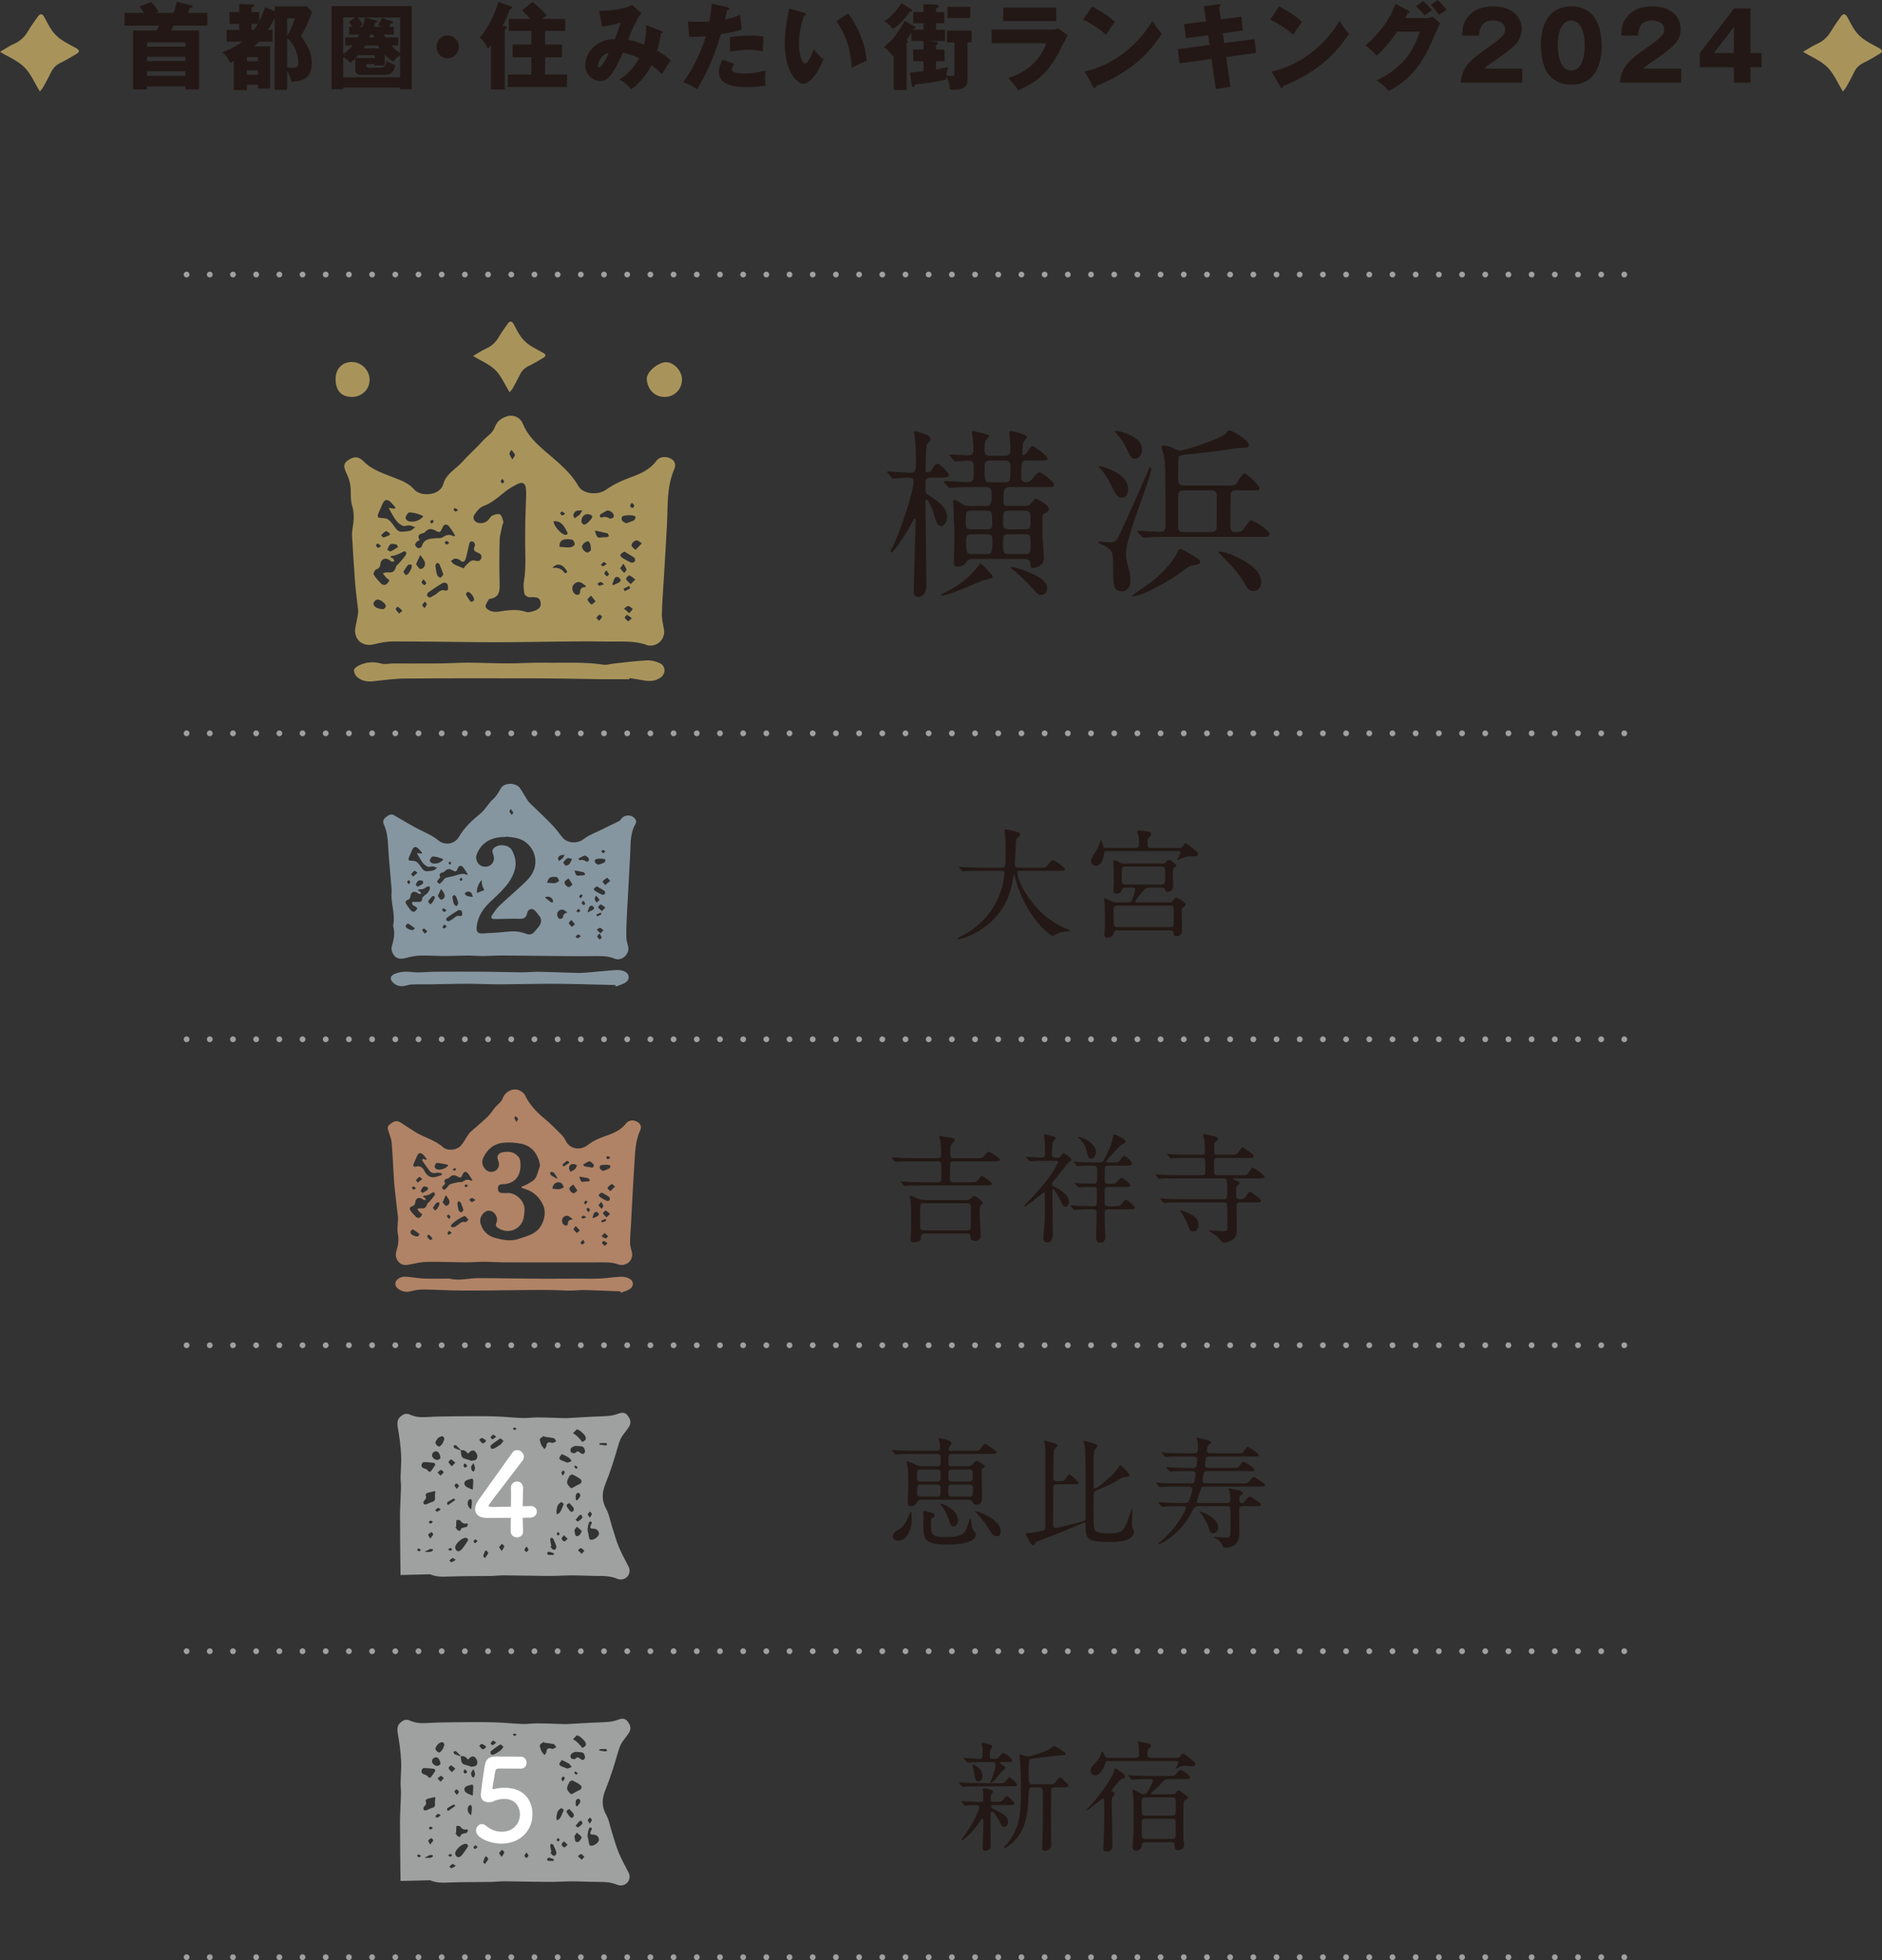 <?xml version="1.0" encoding="UTF-8"?><svg id="_レイヤー_2" xmlns="http://www.w3.org/2000/svg" viewBox="0 0 184.383 191.989"><rect x="0" y="0" width="184.383" height="191.989" fill="#333333" stroke="none"/><defs><style>.cls-1{fill:#fff;}.cls-2{fill:#9fa0a0;}.cls-3{fill:#a8945b;}.cls-4{fill:#b08366;}.cls-5{fill:#231815;}.cls-6{fill:#8696a0;}.cls-7,.cls-8{fill:none;stroke:#9fa0a0;stroke-linecap:round;stroke-linejoin:round;stroke-width:.567px;}.cls-8{stroke-dasharray:0 0 0 2.272;}</style></defs><g id="_レイヤー_1-2"><path class="cls-5" d="m16.989,1.263c.054-.139.232-.627.33-1.078l1.422.331c.054.01.125.037.125.12,0,.092-.106.12-.268.166-.027.073-.144.396-.17.461h1.887v1.244h-3.336c-.026.064-.134.322-.205.479h2.736v5.77h-1.351v-.295h-3.756v.295h-1.367V2.986h2.343c.143-.332.16-.378.196-.479h-3.38v-1.244h1.922c-.268-.405-.349-.507-.455-.636l1.153-.434c.241.222.607.737.732.94-.125.046-.232.083-.349.129h1.789Zm-2.585,3.309h3.756v-.415h-3.756v.415Zm3.756.995h-3.756v.415h3.756v-.415Zm0,1.41h-3.756v.451h3.756v-.451Z"/><path class="cls-5" d="m26.913,1.724c-.26.562-.322.673-.662,1.207h.438v1.143h-1.314c-.196.212-.394.396-.474.471h1.556v4.119h-1.181v-.368h-1.091v.534h-1.278v-2.857c-.188.093-.224.111-.376.166-.259-.544-.384-.719-.76-1.004,1.1-.434,1.573-.747,1.977-1.061h-1.548v-1.143h1.234v-.59h-.957v-1.152h.957V.396l1.252.036c.099,0,.215.01.215.12s-.125.139-.26.166v.47h.76v.895c.099-.193.269-.525.563-1.364l.948.369v-.471h3.139l.527.535c-.134.433-.652,1.705-1.1,2.368.796,1.106,1.063,1.761,1.063,2.617,0,1.521-.84,1.815-1.976,1.88-.062-.221-.188-.663-.43-1.105v1.89h-1.225V1.724Zm-1.637,4.276v-.406h-1.091v.406h1.091Zm0,1.336v-.442h-1.091v.442h1.091Zm-.635-4.995v.59h.224c.25-.322.349-.498.402-.59h-.626Zm3.496-.544v1.696c.215-.305.572-1.014.742-1.696h-.742Zm0,4.812c.215.036.43.036.527.036.367,0,.563-.064.563-.525,0-.728-.321-1.687-1.091-2.414v2.903Z"/><path class="cls-5" d="m33.62,8.571v.166h-1.135V.599h7.851v8.139h-1.136v-.166h-5.58Zm1.422-4.903c.071-.139.099-.193.135-.286h-.966v-.765h.321c-.089-.156-.232-.313-.366-.47l.644-.434h-1.189v3.595c.402-.286.653-.535.912-.857h-.706v-.783h1.216Zm4.158,1.778c-.26.13-.376.185-.671.59-.321-.193-.491-.341-.831-.682v1.051h-.984v-.12h-.831c0,.258,0,.351.304.351h1.037c.537,0,.591-.305.635-.673.26.166.475.295.858.396-.151.977-.724.977-1.072.977h-2.182c-.608,0-.653-.23-.653-.58v-1.023c-.232.239-.357.332-.491.424-.188-.249-.305-.368-.698-.571v1.981h5.58v-2.12Zm-4.113-.036c-.143.175-.179.212-.241.276h1.868v-.276h-1.627Zm2.521-2.028c.036.065.045.093.161.286h1.243v.783h-.68c.375.415.68.627.867.737V1.714h-4.176c.125.11.349.369.51.683-.17.101-.215.129-.349.221h.357c.134-.442.17-.59.215-.885l1.072.268c.135.037.161.055.161.102,0,.092-.151.138-.277.166-.009.073-.044.258-.071.35h.787l-.394-.156c.107-.157.286-.461.394-.71l1.011.341c.035.01.071.046.071.093,0,.101-.107.119-.251.129-.026.046-.143.258-.16.304h.482v.765h-.975Zm-.42,1.346c-.099-.147-.125-.193-.17-.276h-1.217c-.044.064-.062.102-.188.276h1.574Zm-.886-1.346c-.054.12-.089.185-.143.286h.501c-.054-.147-.063-.221-.081-.286h-.277Z"/><path class="cls-5" d="m44.947,4.59c0,.617-.491,1.124-1.091,1.124-.599,0-1.091-.507-1.091-1.124,0-.627.492-1.125,1.091-1.125.59,0,1.091.498,1.091,1.125Z"/><path class="cls-5" d="m49.455,2.562c.08.018.196.046.196.165,0,.102-.071.12-.196.147v5.89h-1.351v-4.351c-.08.111-.232.277-.304.342-.152-.342-.402-.737-.805-1.069.626-.664,1.351-1.944,1.842-3.483l1.181.396c.099.037.179.064.179.139,0,.092-.134.138-.26.185-.179.562-.384,1.022-.688,1.585l.206.056Zm5.919-.71v1.17h-1.967v1.337h1.646v1.253h-1.646v1.687h2.146v1.217h-5.795v-1.217h2.298v-1.687h-1.833v-1.253h1.833v-1.337h-2.199v-1.17h2.093c-.322-.388-.466-.535-.805-.839l1.019-.82c.411.286,1.028.876,1.377,1.29-.16.139-.25.212-.42.369h2.253Z"/><path class="cls-5" d="m64.815,3.051c.099.036.116.064.116.11,0,.12-.125.12-.188.12-.08.663-.196,1.078-.375,1.677.411.222.947.554,1.35.986-.429.581-.474.654-.867,1.327-.224-.23-.447-.461-1.037-.875-.241.46-.912,1.621-1.977,2.341-.393-.461-.67-.673-1.162-.968.85-.369,1.708-1.604,1.949-2.064-.482-.23-.867-.369-1.582-.562-.107.221-.582,1.235-.698,1.438-.59,1.042-1.019,1.364-1.511,1.364-.706,0-1.502-.617-1.502-1.548,0-1.291,1.225-2.627,2.905-2.554.063-.156.17-.424.286-.773.206-.646.242-.72.277-.839-.456.129-1.198.295-1.806.378l-.305-1.549c1.771,0,2.861-.359,3.246-.562l.895.783c-.591.802-1.163,2.239-1.279,2.617.286.056.626.11,1.547.479.152-.646.224-1.272.224-1.917l1.493.59Zm-6.214,3.373c0,.166.089.185.134.185.144,0,.716-.885.903-1.401-.438-.009-1.037.581-1.037,1.217Z"/><path class="cls-5" d="m71.266.71c.08.018.179.055.179.147,0,.11-.125.119-.197.119-.035.147-.188.802-.224.931.823-.156,1.136-.295,1.484-.451l.152,1.447c-.277.092-.787.249-2.021.433-.358,1.161-.984,3.171-2.343,5.392-.376-.249-.707-.405-1.351-.7.751-.968,1.69-2.737,2.209-4.47-.546.046-.653.046-1.637.055l-.116-1.511c.269.018.581.036,1.037.036.402,0,.671-.009,1.064-.036.125-.691.188-1.291.241-1.742l1.521.351Zm.67,5.548c-.224.295-.241.47-.241.544,0,.129.062.185.161.239.188.11.706.157,1.198.157.93,0,1.592-.185,1.967-.305-.026.175-.062.378-.062.719,0,.332.036.581.054.766-.626.11-1.233.156-1.851.156-1.172,0-2.728-.175-2.728-1.483,0-.359.081-.654.349-1.208l1.153.415Zm-.42-2.608c.822-.166,1.807-.166,1.977-.166.777,0,1.135.064,1.313.102-.053.682-.062.829-.071,1.447-.447-.12-.876-.166-1.341-.166-.527,0-1.252.083-1.878.166v-1.383Z"/><path class="cls-5" d="m78.783,1.253c.081.028.179.056.179.139,0,.12-.106.138-.188.147-.188.562-.501,1.53-.501,2.774,0,1.124.34,1.907.6,1.907.286,0,.626-.811.867-1.392.331.47.671.783.938.978-.715,1.787-1.528,2.414-1.967,2.414-.501,0-1.824-1.097-1.824-3.944,0-1.18.197-2.258.438-3.447l1.457.424Zm4.319.064c.983,1.364,1.654,2.932,1.806,4.636-.527.213-1.162.525-1.457.683-.107-1.954-.662-3.3-1.502-4.562l1.153-.756Z"/><path class="cls-5" d="m87.485,5.512c-.286-.396-.546-.646-.895-.895.662-.571.858-.729,1.404-1.521.411-.59.536-.848.635-1.051l.983.544c.045.027.08.046.08.102,0,.101-.116.129-.205.147l-.045.073h1.037v-.636h-1.011v-1.088h1.011V.396l1.216.064c.107.009.286.037.286.147,0,.138-.17.156-.277.175v.405h.814v1.088h-.814v.636h.877v1.106h-1.744l.921.092c.054.009.125.046.125.11,0,.102-.08.139-.179.185v.442h.832v1.152h-.832v.802c.707-.129.787-.139,1.198-.222-.08.23-.134.388-.196.802.116.028.394.074.581.074.179,0,.224-.019.224-.47v-2.83h-.733v-1.152h2.414v1.152h-.411v3.659c0,.507-.089,1.041-1.708.968-.054-.498-.107-.802-.375-1.3-.009.102-.019.185-.027.313-.375.083-1.538.341-3.022.47-.009.064-.044.249-.188.249-.107,0-.125-.102-.151-.276l-.17-1.124c.572-.047.902-.083,1.341-.139v-.977h-1.011v-1.152h1.011v-.829h-1.189v-.83c-.116.203-.151.259-.482.747.089.027.151.083.151.129,0,.064-.071.11-.134.138v4.608h-1.27v-3.364l-.071.065Zm1.806-4.608c.027.019.071.064.071.129,0,.056-.035.092-.098.092-.036,0-.062,0-.107-.009-.51.719-1.091,1.354-1.663,1.724-.206-.276-.51-.562-.858-.756.456-.305,1.01-.747,1.681-1.77l.975.59Zm5.759.856h-2.227V.673h2.227v1.087Z"/><path class="cls-5" d="m102.951,2.894c.277,0,.51-.009.77-.083l.867.637c-.152.295-.805,1.604-.948,1.861-.902,1.631-1.868,2.673-3.89,3.539-.25-.434-.697-.922-.975-1.189.823-.295,2.861-1.022,3.747-3.419h-5.365v-1.346h5.794Zm.527-2.147v1.318h-5.186V.746h5.186Z"/><path class="cls-5" d="m106.991.636c1.503.793,1.968,1.254,2.235,1.512-.214.267-.276.368-.867,1.253-.956-.848-1.806-1.263-2.253-1.475l.885-1.29Zm-.732,6.368c2.548-.543,5.061-2.322,6.652-4.958.385.627.536.857.921,1.253-.519.793-1.341,1.954-2.781,3.069-.813.636-2.244,1.53-3.684,2.056,0,.102-.045.202-.125.202-.054,0-.09-.027-.144-.129l-.84-1.493Z"/><path class="cls-5" d="m117.95.617l1.431-.202c.062-.01.188-.019.188.092,0,.083-.062.138-.134.193l.17,1.198,2.012-.258.152,1.346-1.968.276.134.958,2.979-.396.151,1.355-2.933.405.411,2.903-1.431.249-.42-2.959-3.13.424-.161-1.382,3.094-.415-.134-.949-2.182.295-.161-1.383,2.146-.276-.215-1.475Z"/><path class="cls-5" d="m125.323.636c1.503.793,1.968,1.254,2.235,1.512-.214.267-.276.368-.867,1.253-.956-.848-1.806-1.263-2.253-1.475l.885-1.29Zm-.732,6.368c2.548-.543,5.061-2.322,6.652-4.958.385.627.536.857.921,1.253-.519.793-1.341,1.954-2.781,3.069-.813.636-2.244,1.53-3.684,2.056,0,.102-.045.202-.125.202-.054,0-.09-.027-.144-.129l-.84-1.493Z"/><path class="cls-5" d="m139.713,1.77c.295,0,.456-.064.635-.139l.742.654c-.161.277-.706,1.539-.912,2.01-1.377,3.188-3.362,4.212-4.148,4.617-.152-.203-.402-.507-1.154-1.051,1.359-.59,2.441-1.604,2.906-2.185.725-.903,1.136-2.018,1.333-2.58h-2.236c-.572.875-1.251,1.659-2.012,2.359-.482-.525-.661-.719-1.091-.995,2.173-1.898,2.736-3.521,2.933-4.074l1.288.646c.036.019.116.064.116.138,0,.093-.125.12-.215.13-.143.285-.17.359-.232.47h2.048Zm-.286-1.668c.366.322.652.608.876.885-.51.341-.563.378-.733.516-.349-.405-.527-.599-.849-.885l.706-.516Zm1.422-.102c.286.258.671.682.876.949-.116.083-.644.434-.751.507-.062-.092-.411-.636-.805-.968l.68-.488Z"/><path class="cls-5" d="m149.134,8.092h-6.009c.116-1.613.993-2.276,2.889-3.604,1.439-1.014,1.439-1.226,1.439-1.613,0-.69-.716-.866-1.181-.866-1.207,0-1.332.885-1.368,1.484h-1.654c.027-.581.054-1.217.555-1.834.6-.747,1.467-1.032,2.477-1.032,2.048,0,2.79,1.161,2.79,2.221,0,.6-.232,1.023-.394,1.263-.456.654-2.262,1.843-2.352,1.908-.581.387-.671.479-.912.709h3.72v1.364Z"/><path class="cls-5" d="m156.921,4.58c0,.885-.205,3.715-2.978,3.715-1.296,0-1.993-.646-2.36-1.189-.465-.7-.626-1.963-.626-2.765,0-.885.206-3.714,2.986-3.714,2.611,0,2.978,2.451,2.978,3.953Zm-4.301-.119c0,.304,0,2.442,1.323,2.442,1.314,0,1.314-2.13,1.314-2.442,0-.342,0-2.442-1.314-2.442-1.323,0-1.323,2.11-1.323,2.442Z"/><path class="cls-5" d="m164.717,8.092h-6.009c.116-1.613.993-2.276,2.889-3.604,1.439-1.014,1.439-1.226,1.439-1.613,0-.69-.716-.866-1.181-.866-1.207,0-1.332.885-1.368,1.484h-1.654c.027-.581.054-1.217.555-1.834.6-.747,1.467-1.032,2.477-1.032,2.048,0,2.79,1.161,2.79,2.221,0,.6-.232,1.023-.394,1.263-.456.654-2.262,1.843-2.352,1.908-.581.387-.671.479-.912.709h3.72v1.364Z"/><path class="cls-5" d="m169.898.829h1.601v4.369h1.091v1.392h-1.091v1.502h-1.618v-1.502h-3.345v-1.401l3.362-4.359Zm-.018,4.369v-2.554l-1.968,2.554h1.968Z"/><path class="cls-5" d="m91.226,46.775c-.556,0-.556.269-.556.717,0,.753,0,.824.233.968,1.398.861,1.883,1.435,1.883,2.151,0,.574-.341.933-.574.933-.395,0-.573-.682-.699-1.129-.197-.699-.592-1.488-.735-1.488-.018,0-.107,0-.107.125,0,1.309.09,7.046.09,8.229s-.717,1.184-.807,1.184c-.431,0-.431-.412-.431-.538,0-1.094.18-5.952.18-6.956,0-.054-.018-.162-.09-.162-.071,0-.125.108-.179.216-.395.807-1.829,3.084-2.099,3.084-.035,0-.089-.019-.089-.09,0-.036,0-.054.125-.287.915-1.793,2.134-5.666,2.134-6.544,0-.412-.269-.412-.717-.412-.197,0-1.184.089-1.291.089-.072,0-.107-.035-.162-.107l-.34-.412c-.054-.054-.09-.09-.09-.126,0-.035.036-.035.071-.035.341,0,1.847.125,2.17.125.592,0,.592-.179.592-1.201,0-.753-.036-1.829-.126-2.349-.036-.251-.054-.395-.054-.431,0-.054.018-.089.126-.089.071,0,.609.179.734.215.664.197.735.358.735.538,0,.197-.071.269-.305.466-.144.126-.161,2.312-.161,2.546,0,.072.018.269.179.269.18,0,.323-.107.431-.269.358-.52.395-.592.52-.592.27,0,1.147.933,1.147,1.094,0,.27-.286.27-.896.27h-.843Zm1.059,11.563c-.054,0-.09-.054-.09-.089,0-.036.322-.197.395-.216,1.309-.663,2.456-1.47,3.281-2.653.089-.125.143-.197.197-.197.054,0,1.183,1.111,1.183,1.273,0,.179-.09.179-.843.358-.179.036-3.424,1.523-4.123,1.523Zm4.32-8.785c.431,0,.556-.107.556-1.058,0-.789-.251-.789-.717-.789h-.431c-.824,0-1.972,0-2.6.054-.054,0-.305.036-.376.036-.054,0-.09-.036-.161-.107l-.341-.412c-.036-.054-.072-.09-.072-.126s.036-.036.054-.036c.323,0,1.9.108,2.26.108.627,0,.627-.162.627-1.202,0-.609,0-.896-.502-.896-.197,0-1.147.071-1.309.071-.054,0-.09-.036-.161-.107l-.341-.412c-.036-.055-.072-.09-.072-.126s.036-.036.054-.036c.27,0,1.507.09,1.793.09.502,0,.502-.287.502-.807,0-.269-.035-.646-.089-1.076,0-.071-.054-.322-.054-.376s.018-.126.143-.126c.055,0,.951.233,1.112.27.305.089.412.107.412.269,0,.072-.251.287-.287.341-.071.071-.144.215-.144.933,0,.305,0,.609.538.609h1.452c.538,0,.538-.287.538-.825,0-.232-.107-1.452-.107-1.506,0-.071.107-.09.144-.09.071,0,1.577.27,1.577.592,0,.107-.322.448-.358.556-.054.144-.09.986-.09,1.094,0,.09.036.126.108.126.125,0,.305-.216.34-.251.072-.09.395-.664.538-.664.107,0,1.488.933,1.488,1.256,0,.125,0,.179-.914.179h-1.094c-.502,0-.574.054-.574,1.613,0,.126,0,.503.484.503.269,0,.377-.072.573-.287.503-.592.557-.664.754-.664.215,0,1.416.896,1.416,1.202,0,.232-.233.232-.735.232h-3.37c-.861,0-.861.144-.861,1.471,0,.341.18.376.467.376h1.757c.144,0,.269-.035.377-.125.089-.072.43-.592.573-.592.018,0,1.273.556,1.273,1.04,0,.125-.072.215-.377.395-.215.107-.251.197-.251.483,0,.538,0,1.291.018,1.847.019.341.126,2.009.126,2.134,0,.663-.86.896-1.04.896-.269,0-.251-.125-.305-.52-.036-.359-.341-.359-.663-.359h-5.092c-.162,0-.27,0-.431.216-.126.197-.377.538-.879.538-.341,0-.412-.144-.412-.484,0-.323.054-1.9.054-2.259,0-.682,0-.915-.09-2.994,0-.09-.035-.592-.035-.699,0-.09.054-.126.107-.126.144,0,.807.448.968.52.197.09.323.09.466.09h1.686Zm-1.434.467c-.557,0-.557.125-.557,1.309,0,.52.323.52.628.52h1.381c.269,0,.591,0,.591-.483,0-1.22,0-1.345-.609-1.345h-1.434Zm.071,2.312c-.592,0-.592.197-.592.86,0,1.004.107,1.076.609,1.076h1.31c.483,0,.663,0,.663-1.255,0-.448,0-.682-.592-.682h-1.398Zm3.209-5.092c.538,0,.538-.144.538-1.345,0-.538,0-.789-.556-.789h-1.416c-.557,0-.557.287-.557.628,0,1.345,0,1.506.538,1.506h1.452Zm1.919,4.607c.592,0,.592-.215.592-.681,0-1.022,0-1.147-.61-1.147h-1.487c-.592,0-.592.179-.592,1.094,0,.52,0,.734.609.734h1.488Zm0,2.421c.609,0,.609-.233.609-.771,0-1.058,0-1.165-.609-1.165h-1.506c-.592,0-.592.197-.592.824,0,.986,0,1.112.627,1.112h1.471Zm2.223,3.316c0,.358-.197.682-.556.682-.322,0-.395-.072-1.004-.771-.322-.358-1.345-1.398-1.9-1.757-.036-.035-.107-.09-.107-.144s.09-.054.107-.054c.341,0,1.739.467,2.546.933.107.054.914.52.914,1.111Z"/><path class="cls-5" d="m109.054,55.704c0-1.632,0-1.775-.878-2.26-.09-.054-.574-.251-.574-.305,0-.09.09-.09.107-.09.09,0,.843.072,1.005.072.322,0,.627,0,.932-.682.592-1.272,1.686-3.64,2.923-6.526.018-.035.054-.125.144-.125.054,0,.071.09.071.125,0,.484-.717,2.402-.771,2.564-.538,1.47-1.703,4.625-1.703,5.772,0,.306.035.646.305,1.632.071.233.144.609.144,1.004,0,.735-.484,1.04-.843,1.04-.861,0-.861-.682-.861-2.223Zm1.471-7.817c0,.466-.197.86-.592.86-.484,0-.646-.358-1.076-1.237-.412-.86-.914-1.47-1.039-1.596-.036-.035-.18-.179-.18-.215s.054-.054.071-.054c.09,0,.574.144.789.215.807.305,2.026.95,2.026,2.026Zm1.362-3.854c0,.43-.251.896-.681.896-.359,0-.431-.162-.808-.933-.144-.305-.395-.843-1.004-1.506-.018-.036-.161-.197-.161-.216,0-.054.054-.054.09-.054.412,0,.843.162.986.216.878.34,1.577.807,1.577,1.596Zm5.684,10.99c0,.215-.09.233-.717.358-.323.054-.395.107-1.076.628-1.416,1.039-3.962,2.402-4.823,2.402-.035,0-.071-.019-.071-.054,0-.036,1.435-1.004,1.686-1.184,1.649-1.201,2.546-2.563,2.779-3.065.125-.27.161-.341.286-.341.162,0,.735.358.969.483.878.521.968.574.968.771Zm-6.06-2.869q-.072-.107-.072-.125c0-.036.036-.036.054-.036.323,0,1.829.107,2.188.107.18,0,.502-.071.502-.502,0-4.607,0-6.221-.144-6.938-.018-.125-.232-.717-.232-.86,0-.126.107-.161.197-.161.054,0,.52.018,1.039.305.162.09.323.179.61.179.502,0,4.105-1.201,4.481-1.703.144-.197.216-.269.323-.269.197,0,1.9.95,1.9,1.416,0,.305-.341.305-.879.305-.251,0-.358,0-1.129.144-.502.107-1.22.197-3.783.467-.968.089-.986.107-1.076.269-.071.107-.071,1.506-.071,2.295,0,.09.054.52.573.52h4.214c.699,0,.807-.054.914-.179.107-.144.574-1.004.789-1.004.233,0,1.488,1.129,1.488,1.416,0,.233-.09.233-.95.233h-1.362c-.108,0-.377,0-.503.269-.035.09-.035,2.94-.035,3.281,0,.161,0,.538.466.538.107,0,.502-.019.628-.09.161-.107.699-1.058.932-1.058.27,0,1.812.968,1.812,1.362,0,.251-.323.251-.95.251h-8.768c-.431,0-1.649,0-2.277.054-.054,0-.322.036-.376.036s-.09-.036-.162-.126l-.34-.395Zm4.428-4.123c-.215,0-.52.071-.52.502v3.191c.071.395.412.395.52.395h2.762c.197,0,.502-.072.502-.521v-3.191c-.072-.376-.412-.376-.502-.376h-2.762Zm7.62,8.964c0,.628-.395.896-.735.896-.448,0-.646-.269-.95-.843-.537-.968-1.506-1.936-2.276-2.707-.036-.035-.216-.215-.216-.251,0-.054.108-.054.144-.054.036,0,.718-.018,2.17.789.753.412,1.864,1.147,1.864,2.169Z"/><path class="cls-5" d="m96.05,85.292c-1.028,0-1.356.023-1.473.035-.047,0-.211.023-.246.023-.046,0-.069-.023-.104-.07l-.223-.269c-.047-.059-.059-.059-.059-.082s.023-.023.047-.023c.082,0,.444.035.515.035.572.023,1.052.047,1.602.047h2.021c.362,0,.397,0,.397-1.647,0-.281,0-.9-.07-1.613-.012-.07-.046-.339-.046-.397s0-.094.069-.094c.188,0,1.063.223,1.216.269.152.035.257.094.257.211,0,.094-.058.163-.187.269-.223.188-.223.245-.245.795-.012.304-.094,1.66-.094,1.94,0,.269.21.269.397.269h2.021c.538,0,.597,0,.748-.198.374-.479.421-.526.562-.526.257,0,1.192.748,1.192.865,0,.163-.234.163-.62.163h-3.729c-.257,0-.339,0-.339.188,0,.713,1.52,4.185,4.827,5.481q.315.129.315.176c0,.081-.058.093-.233.104-.362.023-.666.059-1.052.223-.059.035-.315.21-.386.21-.211,0-1.251-.935-1.87-1.823-.854-1.216-1.473-2.536-1.823-3.962-.012-.07-.059-.234-.082-.234-.035,0-.035.035-.082.281-.233,1.309-.666,3.74-3.682,5.423-.865.491-1.648.631-1.741.631-.023,0-.07-.012-.07-.046,0-.059.257-.176.374-.234.818-.386,3.261-1.812,4.067-4.979.129-.525.188-1.145.188-1.18,0-.258-.129-.258-.316-.258h-2.045Z"/><path class="cls-5" d="m115.552,83.059c.082,0,.176,0,.269-.093.047-.059.27-.386.351-.386.07,0,.562.432.678.514.456.339.515.374.515.526,0,.257-.14.257-.783.257-.198,0-.409,0-.899.233-.234.105-.258.117-.305.117-.012,0-.034,0-.034-.012,0-.07.315-.584.315-.701,0-.152-.117-.152-.188-.152h-7.013c-.21,0-.292.035-.304.223-.094,1.228-.736,1.228-.771,1.228-.199,0-.491-.164-.491-.479,0-.176.07-.28.141-.397.386-.619.468-.76.643-1.192.023-.07.152-.468.164-.468.069,0,.187.386.257.597.047.163.163.187.315.187h2.829c.351,0,.351-.187.351-.502,0-.27,0-.444-.059-.69-.012-.058-.129-.351-.129-.42,0-.082.117-.105.176-.105.222,0,.514.047.736.082.327.047.455.069.455.28,0,.07-.034.117-.198.315-.141.164-.141.199-.141.55s0,.49.362.49h2.759Zm-2.957,3.881c-.269,0-.351.047-.562.292-.116.129-.829.971-.829,1.063,0,.094.104.094.187.094h3.133c.104,0,.245,0,.351-.105.059-.047.28-.374.362-.374.047,0,.923.456.923.689,0,.105-.059.141-.257.281-.129.093-.129.163-.129.783,0,.233.035,1.355.035,1.484,0,.327-.187.549-.525.549-.281,0-.281-.116-.304-.304-.023-.269-.258-.269-.375-.269h-5.131c-.292,0-.315.07-.362.269-.094.468-.654.468-.666.468-.233,0-.233-.234-.233-.315,0-.082,0-.199.012-.281.023-.292.023-.981.023-1.297,0-.117,0-.865-.023-1.333,0-.081-.047-.443-.047-.525,0-.059,0-.105.093-.105.105,0,.597.269.714.315.151.07.292.07.443.07h1.087c.199,0,.316,0,.433-.315.234-.654.281-.936.281-.947,0-.187-.141-.187-.27-.187h-.713c-.094,0-.269,0-.315.187-.059.188-.164.409-.526.409-.304,0-.304-.163-.304-.304,0-.117.023-.701.023-.842,0-.151-.012-1.215-.023-1.438,0-.07-.035-.444-.035-.525,0-.059,0-.164.105-.164.141,0,.198.023.456.188.198.116.257.128.456.128h3.786c.176,0,.258,0,.397-.175.117-.141.188-.188.258-.188.093,0,.736.433.736.573,0,.059-.258.233-.292.28-.07.07-.07.444-.07.596,0,.164.035.971.035,1.146,0,.503-.503.55-.55.55-.187,0-.222-.129-.233-.188-.035-.128-.082-.233-.339-.233h-1.216Zm1.999,3.869c.104,0,.245.012.327-.07.081-.082.069-.164.069-.889,0-.151.012-.899-.022-.993-.047-.152-.246-.152-.363-.152h-5.107c-.105,0-.233,0-.315.082s-.082.152-.082.877c0,.163,0,.911.035.993.047.152.233.152.362.152h5.097Zm-.807-4.173c.362,0,.362-.105.362-1.006,0-.631,0-.748-.362-.748h-3.53c-.362,0-.362.105-.362,1.006,0,.631,0,.748.362.748h3.53Z"/><path class="cls-5" d="m89.442,113.745c-1.017,0-1.355.023-1.473.035-.035,0-.211.023-.245.023-.047,0-.059-.023-.105-.07l-.223-.269q-.046-.059-.046-.082c0-.012.012-.023.035-.023.081,0,.443.035.514.035.573.023,1.052.047,1.602.047h2.35c.128,0,.362,0,.362-.315,0-.246-.035-1.169-.082-1.356-.012-.07-.129-.409-.129-.444,0-.058.07-.069.105-.069.023,0,1.017.175,1.11.198.129.023.315.059.315.223,0,.104-.362.42-.386.514-.023.07-.047.807-.047.936,0,.315.246.315.362.315h2.197c.526,0,.585,0,.748-.199.327-.386.362-.433.468-.433.082,0,1.099.632,1.099.771,0,.164-.233.164-.631.164h-3.893c-.116,0-.362,0-.362.315,0,.223-.023,1.216-.023,1.414,0,.327.234.327.362.327h1.801c.292,0,.327-.011.374-.022.128-.047.502-.608.572-.608s1.017.585,1.017.783c0,.129-.175.152-.409.152h-6.428c-1.018,0-1.356.023-1.473.035-.035,0-.211.023-.246.023-.047,0-.07-.023-.105-.07l-.222-.27c-.047-.058-.059-.058-.059-.081,0-.012.023-.023.047-.023.082,0,.444.035.515.035.572.035,1.052.046,1.601.046h1.484c.129,0,.328,0,.328-.327v-1.402c0-.198-.07-.327-.351-.327h-2.432Zm5.003,3.811c.432,0,.49-.047.607-.141.152-.117.362-.269.433-.269.129,0,.818.561.818.689,0,.07-.012.082-.258.292-.059.047-.069.748-.059.9.023.572.094,1.823.094,2.021,0,.456-.49.503-.561.503-.105,0-.433-.023-.433-.362,0-.163,0-.374-.339-.374h-4.126c-.117,0-.386,0-.386.304,0,.199,0,.562-.631.562-.397,0-.397-.223-.397-.339,0-.117.046-.667.058-.771v-1.228c0-.468,0-1.473-.069-1.882-.012-.047-.059-.233-.059-.269,0-.047.047-.07.094-.07.104,0,.525.222.619.269.151.059.479.164.993.164h3.601Zm-3.939.304c-.362,0-.362.035-.362,1.099,0,.117,0,1.321.023,1.367.07.187.233.187.327.187h4.278c.351,0,.351-.035.351-1.11,0-.105,0-1.31-.023-1.367-.07-.176-.233-.176-.327-.176h-4.267Z"/><path class="cls-5" d="m102.633,113.698c-.257,0-1.063,0-1.473.035-.035,0-.21.023-.245.023s-.059-.023-.105-.082l-.223-.257c-.046-.059-.046-.07-.046-.082,0-.023.012-.023.034-.023.234,0,1.228.07,1.438.07.28,0,.374-.082.374-.374,0-.421-.012-.83-.035-1.251,0-.093-.07-.502-.07-.561,0-.047.023-.082.105-.082.081,0,.525.117.643.152.222.058.386.093.386.222,0,.07-.245.315-.269.386-.07.141-.094,1.017-.094,1.204,0,.222.094.315.362.315h.21c.141,0,.211-.012.316-.176.14-.222.187-.245.257-.245.094,0,.771.397.771.607,0,.105-.082.141-.188.211-.093.059-.163.117-.468.537-.151.199-.841,1.041-.981,1.216-.187.234-.257.315-.257.456,0,.152.047.152.397.327.222.105,1.262.666,1.262,1.414,0,.258-.198.456-.362.456-.187,0-.233-.094-.502-.666-.351-.76-.678-1.075-.736-1.075-.023,0-.035.047-.035.07,0,.689.047,3.717.047,4.336,0,.233,0,.83-.538.83-.28,0-.397-.176-.397-.397,0-.258.129-1.402.141-1.66.023-.315.012-2.209.012-2.571,0-.187,0-.28-.105-.28-.047,0-1.684,1.414-1.917,1.414-.023,0-.035-.012-.035-.035,0-.059.433-.49.526-.584,1.998-2.034,2.828-3.601,2.828-3.752,0-.129-.14-.129-.21-.129h-.818Zm5.107.164c.27,0,.293-.023.515-.433.105-.188.689-1.368.771-1.964.047-.315.047-.351.163-.351.129,0,1.1.479,1.1.701,0,.094-.059.117-.491.362-.094.059-1.426,1.461-1.426,1.59,0,.094.128.094.198.094h.397c.503,0,.607-.012.713-.141.327-.444.362-.503.479-.503.151,0,.736.562.736.748,0,.211-.176.211-.643.211h-1.66c-.21,0-.339.035-.351.315s-.012.771-.012,1.04c0,.246,0,.421.374.421h.21c.386,0,.456-.035.503-.082.082-.059.433-.514.55-.514.128,0,.876.596.876.736,0,.163-.245.163-.631.163h-1.543c-.28,0-.339.152-.351.315,0,.164.012,1.018.012,1.216,0,.164.012.362.315.362h.573c.525,0,.584,0,.76-.21.327-.386.362-.433.443-.433.164,0,.877.678.877.795,0,.151-.233.151-.619.151h-2.034c-.233,0-.315.094-.315.351,0,.129.023,1.321.023,1.427.012.104.047.841.047.888,0,.105,0,.597-.503.597-.339,0-.409-.234-.409-.468,0-.351.059-2.08.059-2.478,0-.199-.129-.316-.292-.316-.585,0-.947,0-1.414.023-.059,0-.456.035-.491.035s-.059-.023-.105-.07l-.222-.269q-.047-.059-.047-.082c0-.023.023-.023.035-.023.082,0,.433.035.515.035.339.023.946.047,1.601.047.28,0,.374,0,.421-.233.012-.082.023-1.146.023-1.345,0-.315-.187-.315-.491-.315-.327,0-.853.012-1.04.035-.035,0-.198.023-.245.023-.035,0-.059-.023-.105-.07l-.222-.269c-.047-.059-.047-.07-.047-.082,0-.023.023-.023.035-.023.059,0,.362.023.421.035.151,0,1.087.035,1.355.035.362,0,.362-.094.362-.748,0-.141,0-.701-.012-.783-.035-.233-.28-.233-.468-.233-.654,0-1.052.023-1.122.023-.047,0-.315.035-.339.035-.047,0-.07-.023-.105-.082l-.222-.269c-.047-.047-.059-.059-.059-.07,0-.023.023-.023.047-.023.07,0,.433.035.515.035.339.012.935.035,1.601.035h.409Zm-.841-.374c-.246,0-.27-.105-.433-.725-.117-.479-.327-.842-.655-1.181-.022-.023-.163-.164-.163-.199,0-.023.035-.023.047-.023.245,0,1.683.585,1.683,1.496,0,.328-.222.632-.479.632Z"/><path class="cls-5" d="m115.774,117.777c-.27,0-1.075,0-1.484.023-.035.012-.211.035-.246.035s-.058-.035-.104-.082l-.223-.269c-.047-.047-.047-.059-.047-.07,0-.023.012-.035.035-.035.082,0,.444.035.526.047.525.023,1.052.035,1.59.035h4.067c.351,0,.351-.047.351-1.204,0-.666-.059-.841-.397-.841h-4.535c-.269,0-1.075,0-1.484.034-.035,0-.21.023-.245.023s-.059-.023-.105-.069l-.222-.27q-.047-.059-.047-.082c0-.011.012-.022.035-.022.081,0,.443.034.525.034.526.023,1.052.047,1.59.047h2.419c.316,0,.316-.175.316-.654,0-.97-.023-1.04-.351-1.04h-1.298c-.269,0-1.063,0-1.473.023-.047,0-.222.035-.257.035s-.059-.035-.094-.082l-.234-.269c-.046-.047-.046-.059-.046-.082,0-.012.023-.023.034-.023.094,0,.444.035.526.047.538.023,1.052.035,1.602.035h1.239c.315,0,.315-.176.315-.327,0-.55-.059-1.087-.094-1.263-.012-.059-.117-.269-.117-.315,0-.094.129-.105.199-.105.151,0,.222.023.853.188.374.104.433.128.433.28,0,.105-.047.14-.269.304-.07.059-.105.141-.105.339,0,.07,0,.654.012.701.047.188.176.199.327.199h1.274c.421,0,.537-.012.666-.117.094-.082.397-.619.515-.619.059,0,.525.339.783.537.233.176.304.234.304.339,0,.176-.059.176-.619.176h-2.923c-.28,0-.351.094-.351.339,0,.164,0,1.11.023,1.192.047.163.223.163.327.163h2.279c.468,0,.597,0,.748-.233.292-.456.315-.515.421-.515.082,0,1.146.725,1.146.889s-.233.164-.631.164h-2.303c-.059,0-.117,0-.117.058,0,.059.035.07.362.199.105.047.246.094.246.233,0,.07-.094.141-.246.258-.094.069-.094.116-.094.525,0,.619.012.771.328.771.327,0,.42-.059.502-.129.094-.081.409-.607.526-.607.07,0,1.099.713,1.099.877,0,.175-.222.175-.619.175h-1.45c-.257,0-.339.094-.339.315,0,.351.023,1.929.023,2.244,0,.351,0,.713-.245.959-.327.304-.795.433-.936.433-.21,0-.233-.035-.619-.479-.094-.105-.222-.245-.725-.538-.094-.058-.233-.14-.233-.151,0-.035.047-.035.059-.035.222,0,1.191.07,1.391.07.386,0,.386-.035.386-.351,0-.316,0-2.093-.023-2.244-.035-.188-.152-.223-.339-.223h-4.114Zm1.11,2.841c-.258,0-.292-.105-.444-.491-.233-.596-.573-1.204-.748-1.414-.047-.082-.094-.129-.094-.152s.023-.023.035-.023c.023,0,.245.07.409.129,1.122.421,1.379.783,1.379,1.379,0,.105-.093.573-.537.573Z"/><path class="cls-5" d="m91.778,143.625c.164,0,.375,0,.375-.362,0-.76,0-.854-.386-.854h-2.279c-1.064,0-1.31.023-1.484.035-.035,0-.211.023-.246.023s-.082-.047-.104-.07l-.223-.269c-.035-.035-.047-.059-.047-.082,0-.012.012-.023.035-.023.082,0,.444.035.515.035.572.035,1.063.047,1.601.047h2.187c.116,0,.386,0,.386-.304,0-.047-.023-.362-.047-.468-.012-.059-.117-.351-.117-.409s.082-.059.117-.059,1.169.176,1.169.515c0,.082-.258.386-.281.456-.012.035-.012.093-.012.14,0,.059.035.129.164.129h2.232c.55,0,.596,0,.807-.292.269-.374.292-.409.374-.409.047,0,1.122.713,1.122.842,0,.163-.223.163-.62.163h-3.717c-.386,0-.386.117-.386.865,0,.28.105.351.386.351h1.462c.093,0,.233,0,.42-.105.082-.059.386-.433.479-.433.105,0,.83.409.83.538,0,.047-.211.187-.245.222-.07.082-.07.211-.07.351,0,.409.047,2.197.047,2.571,0,.188-.047.62-.55.62-.21,0-.257-.059-.397-.269-.059-.082-.187-.223-.421-.223h-4.616c-.117,0-.246,0-.386.223-.164.257-.281.42-.597.42-.21,0-.315-.058-.315-.374,0-.245.047-1.355.047-1.577,0-.421,0-1.484-.059-1.87-.012-.07-.105-.421-.105-.491,0-.023,0-.094.07-.094.082,0,.62.246.736.292.433.199.573.199.713.199h1.438Zm-3.786,7.281c-.515,0-.515-.397-.515-.432,0-.328.21-.444.561-.644.538-.292.771-.841,1.053-1.484.059-.14.116-.269.151-.269.094,0,.07.701.07.889,0,.631-.362,1.939-1.32,1.939Zm3.786-5.797c.152,0,.258,0,.34-.141.035-.059.035-.549.035-.736,0-.292-.234-.292-.375-.292h-1.565c-.129,0-.27,0-.339.129-.035.059-.035.49-.035.748,0,.292.222.292.374.292h1.565Zm-1.554.304c-.374,0-.374.094-.374.877,0,.304.245.304.374.304h1.543c.386,0,.386-.141.386-.596,0-.433,0-.585-.386-.585h-1.543Zm1.344,3.039c0,.117-.059.152-.269.269-.094.059-.094.258-.094.491,0,1.017.035,1.344,1.31,1.344,1.916,0,2.045-.386,2.325-1.215.023-.082.141-.468.164-.515s.047-.07.07-.07c.081,0,.116.701.151.83.035.152.07.198.281.491.034.058.093.104.093.233,0,.97-2.419.981-2.863.981-2.268,0-2.268-.631-2.268-2.01v-.807c0-.047-.023-.257-.023-.292,0-.07,0-.176.164-.176.023,0,.362.082.409.094.327.082.549.141.549.351Zm1.847,1.052c-.257,0-.304-.151-.468-.689-.187-.596-.455-1.005-.607-1.204-.035-.047-.222-.269-.222-.304s.035-.035.046-.035c.211,0,1.695.597,1.695,1.637,0,.362-.188.596-.444.596Zm1.543-2.91c.362,0,.362-.129.362-.607,0-.421,0-.573-.362-.573h-1.684c-.373,0-.373.141-.373.596,0,.444,0,.585.373.585h1.684Zm-.023-1.484c.374,0,.374-.141.374-.597,0-.432,0-.572-.374-.572h-1.648c-.374,0-.374.152-.374.584,0,.433,0,.585.374.585h1.648Zm2.747,5.365c-.315,0-.503-.188-.877-.83-.374-.632-.889-1.169-1.075-1.392-.023-.022-.199-.21-.199-.233s.012-.023.023-.023c.023,0,2.479.701,2.479,1.999,0,.082,0,.479-.351.479Z"/><path class="cls-5" d="m103.548,145.377c-.339,0-.362.164-.362.433,0,.889-.011,2.361-.011,3.272,0,.386,0,.573.245.573.105,0,1.647-.351,2.419-.573.421-.128.515-.151.515-.409v-3.272c0-.725,0-3.19-.059-3.646-.012-.082-.151-.55-.151-.562,0-.046.058-.058.081-.058.129,0,.608.151.76.198.479.141.526.152.526.315,0,.082-.023.105-.176.246-.093.093-.187.269-.187.782v2.853c0,.14,0,.257.151.257.176,0,1.543-1.075,2.175-1.905.047-.059.21-.374.28-.374.082,0,.9.795.9,1.005,0,.141-.188.152-.258.152-.327,0-.468.082-.736.233-.899.526-1.017.573-1.987.982-.408.175-.502.21-.514.456-.012.047-.012,1.601-.012,1.823,0,1.484.047,1.566.105,1.694.151.339,1.052.339,1.508.339,1.297,0,1.414-.339,1.904-1.776.094-.257.234-.689.246-.689.035,0,.035.094.035.105,0,.058-.047,1.215-.047,1.449,0,.104,0,.257.059.386.128.28.14.304.14.409,0,.292-.292.958-2.268.958-2.349,0-2.478-.233-2.478-1.753,0-.082-.012-.164-.094-.164-.023,0-1.847.771-2.115.889-.421.175-2.653,1.005-2.688,1.075-.117.222-.141.28-.245.28-.211,0-.713-1.052-.713-1.099,0-.094.116-.094.233-.094.292,0,.572-.058,1.192-.187.362-.07.456-.094.491-.315v-7.586c0-.222-.023-.468-.047-.607-.012-.059-.07-.27-.07-.316,0-.046.047-.046.082-.046s.479.116.537.14c.62.188.678.211.678.351,0,.07-.035.105-.081.152-.047.047-.211.187-.223.21-.094.211-.094,2.244-.094,2.653,0,.292,0,.456.362.456.526,0,.585,0,.667-.047.104-.059.409-.607.537-.607.141,0,.9.666.9.853,0,.105-.059.105-.491.105h-1.625Z"/><path class="cls-5" d="m115.6,147.528c-.269,0-1.075,0-1.484.035-.035,0-.21.023-.245.023s-.059-.023-.105-.07l-.222-.269q-.047-.059-.047-.082c0-.023.012-.023.035-.023.082,0,.444.035.526.035.525.023,1.052.047,1.601.047h.374c.199,0,.409-.07.479-.245.047-.117.315-.971.315-1.087,0-.28-.233-.28-.339-.28h-1.122c-.269,0-1.075,0-1.484.023-.035.011-.21.034-.245.034s-.059-.023-.105-.081l-.222-.27c-.047-.047-.047-.059-.047-.069,0-.023.012-.035.035-.035.081,0,.443.046.525.046.55.035.924.035,1.602.035h1.239c.116,0,.315,0,.362-.187,0-.012.116-.654.116-.713,0-.304-.245-.304-.351-.304h-.421c-.269,0-1.075,0-1.484.035-.035,0-.21.022-.245.022s-.059-.022-.105-.069l-.222-.27c-.047-.047-.047-.058-.047-.081,0-.012.012-.023.035-.023.082,0,.444.035.525.035.526.022,1.053.046,1.602.046h.456c.082,0,.304,0,.351-.198,0,0,.059-.584.059-.619,0-.305-.223-.305-.339-.305h-1.029c-.269,0-1.063,0-1.473.023-.046.012-.21.035-.257.035-.035,0-.059-.035-.094-.081l-.233-.27c-.047-.047-.047-.059-.047-.082,0-.012.023-.023.047-.023.082,0,.444.035.515.047.537.023,1.052.035,1.601.035h1.018c.351,0,.362-.104.362-.736,0-.163,0-.456-.07-.572-.07-.105-.082-.117-.082-.141,0-.059.059-.07.094-.07.047,0,1.355.258,1.355.433,0,.082-.047.117-.187.211-.164.104-.234.409-.234.596,0,.28.293.28.351.28h2.688c.28,0,.315,0,.374-.012.129-.047.491-.619.573-.619.069,0,1.099.619,1.099.83,0,.094-.094.094-.304.104-.129.012-.188.012-.726.012h-3.798c-.141,0-.316,0-.374.234-.012.047-.082.549-.082.619,0,.199.175.269.351.269h2.454c.293,0,.327,0,.386-.023.129-.034.491-.607.562-.607.082,0,1.11.607,1.11.83,0,.094-.094.105-.304.105h-4.302c-.163,0-.327,0-.374.222-.012.094-.117.643-.117.713,0,.269.258.269.362.269h3.46c.526,0,.573,0,.736-.187.327-.397.374-.433.479-.433.07,0,1.087.619,1.087.771,0,.164-.233.164-.619.164h-5.295c-.164,0-.315,0-.362.233-.059.198-.409,1.169-.409,1.216,0,.151.105.163.152.163h2.805c.094,0,.339-.012.339-.304,0-.117-.059-.783-.105-.889-.012-.034-.093-.163-.093-.187,0-.035.023-.047.069-.047.07,0,.585.117.69.129.222.035.666.128.666.327,0,.082-.012.094-.176.198-.163.094-.175.152-.175.246,0,.327,0,.537.222.537.164,0,.327-.198.339-.21.327-.386.362-.433.468-.433.082,0,1.099.631,1.099.771,0,.163-.233.163-.631.163h-1.181c-.269,0-.339.152-.339.328,0,.351.023,1.904.023,2.221,0,.386,0,1.52-1.402,1.52-.141,0-.164-.035-.328-.352-.163-.292-.327-.408-.537-.514-.023-.012-.211-.117-.211-.129,0-.047.082-.047.105-.047.082,0,.912.059,1.075.059.152,0,.315-.012.386-.187.047-.141.047-1.52.047-1.812,0-1.041,0-1.088-.351-1.088h-2.793c-.117,0-.362,0-.55.386-1.122,2.326-3.133,3.331-3.296,3.331-.047,0-.047-.034-.047-.058,0-.035.117-.141.198-.199.971-.795,1.894-1.964,2.396-3.074.047-.104.082-.175.082-.21,0-.105-.082-.176-.199-.176h-.397Zm1.964.526c.059,0,1.788.538,1.788,1.555,0,.339-.292.584-.502.584-.246,0-.315-.187-.456-.619-.164-.479-.573-1.169-.771-1.367-.023-.012-.105-.094-.094-.129.012-.012.012-.023.035-.023Z"/><path class="cls-5" d="m98.089,174.661c.27,0,.386-.129.538-.316.117-.151.21-.257.269-.257.094,0,.736.562.736.701,0,.176-.069.176-.689.176h-3.004c-.549,0-.689.012-1.11.023-.07,0-.409.035-.479.035-.034,0-.069-.023-.093-.047l-.258-.304c-.034-.047-.046-.047-.046-.07,0-.012.034-.023.046-.023.035,0,.27.023.316.023.455.023,1.146.059,1.554.059h2.221Zm-.257,1.835c.269,0,.386-.117.538-.315.116-.141.21-.258.269-.258.094,0,.736.562.736.713,0,.176-.059.176-.689.176h-1.402c-.035,0-.211,0-.211.129,0,.116.035.128.421.327.865.433,1.263.654,1.263,1.169,0,.257-.141.502-.362.502-.211,0-.234-.059-.479-.537-.141-.27-.538-.959-.725-.959-.129,0-.129.188-.141.315,0,.141-.012,1.228-.012,1.45,0,.198.023,1.028.023,1.191,0,.339,0,.538-.035.62-.023.058-.233.257-.49.257-.27,0-.27-.164-.27-.257,0-.339.07-1.847.07-2.151,0-.678,0-.748-.094-.748-.034,0-.093.082-.14.164-.188.269-.689.993-1.228,1.484-.105.094-.561.491-.619.491-.035,0-.059-.023-.059-.059s.537-.771.643-.924c.573-.841,1.099-1.94,1.099-2.279,0-.14-.047-.187-.304-.187-.327,0-.584.012-.842.035-.035,0-.187.023-.222.023-.047,0-.07-.023-.094-.059l-.269-.304c-.035-.035-.035-.047-.035-.059,0-.023.023-.023.047-.023.012,0,.292.023.351.023.537.023,1.146.059,1.496.059.245,0,.269-.117.269-.27,0-.198-.012-.432-.012-.631-.012-.059-.059-.304-.059-.351,0-.07.094-.082.129-.082.082,0,.889.082.889.315,0,.07-.199.34-.211.397,0,.047-.012.362-.012.409,0,.117.059.199.223.199h.549Zm-1.297-3.904c-.771,0-1.099.012-1.239.012-.07.012-.397.047-.468.047-.047,0-.082-.035-.105-.059l-.257-.292c-.012-.023-.035-.059-.035-.07,0-.023.023-.035.047-.035.223,0,1.228.082,1.426.082.362,0,.362-.023.362-.783,0-.187,0-.327-.047-.479,0-.023-.046-.175-.046-.198,0-.035.023-.105.14-.105.035,0,.912.176.912.304,0,.023-.129.293-.152.339-.059.117-.105.258-.105.538,0,.269.012.386.258.386h.269c.152,0,.28-.07.397-.21.28-.316.315-.351.397-.351.257,0,.889.561.889.713,0,.163-.234.163-.62.163h-.502c-.035,0-.094.012-.094.07,0,.117.549.374.549.479,0,.082-.327.327-.374.386-.128.14-.654.807-.783.935-.093.07-.245.164-.28.164s-.047-.047-.047-.07c0-.047.176-.433.211-.515.245-.643.304-.946.304-1.122,0-.21-.035-.327-.351-.327h-.654Zm-1.204.257c.245,0,.935.479.935,1.111,0,.222-.14.525-.409.525-.28,0-.292-.07-.408-.818-.059-.327-.07-.374-.176-.701,0-.023-.023-.082,0-.094.023-.023.047-.023.059-.023Zm5.844,2.222c-.386,0-.386.187-.409.853-.059,1.403-.151,2.653-.923,3.822-.55.83-1.345,1.274-1.426,1.274-.035,0-.082,0-.082-.035,0-.07.245-.28.292-.327,1.286-1.672,1.391-2.724,1.391-5.518,0-1.379-.023-1.706-.069-2.419-.012-.129-.07-.736-.07-.783s0-.105.059-.105c.069,0,.374.129.443.152.094.023.211.059.339.059.351,0,1.73-.503,2.232-.795.059-.035.293-.223.34-.223.128,0,1.134.632,1.134.76,0,.105-.047.117-.655.152-.269.023-2.677.292-2.816.351-.152.07-.176.117-.176,1.508,0,.877,0,.97.409.97h1.742c.198,0,.327,0,.49-.222.292-.386.327-.433.433-.433.117,0,.164.059.631.526.188.187.199.198.199.269,0,.164-.223.164-.689.164h-.736c-.082,0-.246.058-.27.327-.012.081-.023,3.378-.023,3.623,0,.269.023,1.426.023,1.66,0,.257-.081.596-.584.596-.28,0-.304-.094-.304-.269,0-.117.035-1.063.07-2.034.012-.433.012-2.419.012-3.027,0-.643-.035-.876-.305-.876h-.701Z"/><path class="cls-5" d="m108.965,176.063c-.047.07-.047.584-.047.713,0,.479.059,2.618.059,3.051v.678c0,.047.022.315.022.374,0,.233-.222.479-.525.479-.339,0-.386-.164-.386-.362,0-.094.012-.211.023-.397.035-.608.07-1.31.07-2.232,0-.292.012-1.216-.012-1.929,0-.164-.012-.269-.105-.269-.141,0-1.414,1.134-1.555,1.134-.012,0-.059,0-.059-.035,0-.012.689-.76.795-.889.842-1.005,1.835-2.431,1.917-2.992.012-.129.023-.175.094-.175.082,0,.269.128.362.198.292.198.607.421.607.572,0,.141-.082.176-.304.258-.117.047-.141.047-.666.678-.059.07-.362.433-.362.468,0,.059.012.07.187.151.105.047.129.152.117.223-.012.059-.199.257-.233.304Zm6.253-3.881c.222,0,.315-.023.409-.163.151-.223.175-.246.257-.246.059,0,.129.012.176.047.21.152.514.409.713.562.315.245.339.28.339.397,0,.163-.129.233-.304.233-.094,0-.608-.059-.725-.059-.176,0-.526.117-.679.199-.093.047-.175.093-.21.116-.012,0-.023-.023-.023-.035.141-.233.28-.479.28-.572,0-.164-.198-.164-.327-.164h-6.533c-.211,0-.246,0-.374.409-.117.362-.538.994-.889.994-.21,0-.468-.129-.468-.503,0-.233.094-.327.211-.456.374-.397.596-.631.736-.981.035-.07.14-.433.151-.433.047,0,.199.188.28.433.07.198.129.222.305.222h2.688c.363,0,.363-.21.363-.362,0-.198-.012-.678-.023-.841,0-.047-.07-.234-.07-.281,0-.07.059-.104.128-.104.059,0,.795.163.9.187.094.012.233.07.233.222,0,.094-.023.117-.233.328-.082.081-.105.14-.105.514,0,.257.094.339.397.339h2.396Zm-.783,2.081c-.211,0-.269,0-.456.198-.362.397-.479.526-1.017.994-.129.104-.211.175-.211.222,0,.07.094.07.129.07h1.964c.151,0,.28-.012.374-.152.14-.21.163-.245.269-.245.047,0,.386.257.585.409.28.222.304.245.304.304,0,.105-.082.163-.164.198-.14.082-.21.141-.245.234-.035.093-.035,2.303-.035,2.583,0,.14,0,.958.035,1.239.012.046.047.292.047.351,0,.339-.281.561-.644.561-.28,0-.292-.362-.304-.549-.012-.246-.233-.246-.315-.246h-2.536c-.28,0-.304.082-.351.374s-.327.468-.55.468c-.351,0-.351-.269-.351-.351,0-.094,0-.129.023-.456.035-.444.082-1.075.082-2.174,0-.842,0-2.127-.07-2.583-.012-.059-.059-.304-.059-.362,0-.035.035-.059.07-.059.059,0,.117.035.654.327.223.129.293.129.397.129.211,0,.223-.035.386-.28.199-.293.503-.936.503-1.041,0-.163-.105-.163-.199-.163h-.187c-.222,0-.83,0-1.298.023-.046,0-.327.035-.351.035-.035,0-.058-.023-.104-.07l-.223-.27c-.047-.058-.047-.069-.047-.081,0-.023.023-.023.035-.023.082,0,.433.035.515.035.339.012.946.047,1.613.047h1.963c.339,0,.386,0,.562-.223.233-.28.339-.374.444-.374.175,0,.923.562.923.736,0,.164-.222.164-.619.164h-1.543Zm-2.209,1.788c-.374,0-.374.094-.374.865,0,.829,0,.923.374.923h2.595c.374,0,.374-.094.374-.899,0-.795,0-.889-.374-.889h-2.595Zm-.047,2.092c-.222,0-.315.105-.315.316v1.215c0,.234,0,.444.327.444h2.677c.222,0,.315-.105.315-.315v-1.204c0-.233,0-.456-.315-.456h-2.688Z"/><path class="cls-6" d="m60.506,93.965c-.056-.013-.169-.022-.269-.062-.563-.229-1.149-.263-1.749-.255-1.02.015-2.041.011-3.062.003-2.089-.017-4.178-.048-6.266-.061-.615-.004-1.23.05-1.845.052-.505.002-1.01-.05-1.514-.048-.758.003-1.516.046-2.274.046-.78-.001-1.561-.066-2.339-.041-.475.015-.958.101-1.415.234-.725.21-1.216-.028-1.396-.761-.027-.112-.027-.244.006-.354.193-.636.33-1.274.152-1.938-.014-.052-.021-.112-.01-.164.186-.928-.119-1.825-.17-2.738-.015-.262.032-.527.011-.788-.113-1.435-.265-2.868-.346-4.305-.039-.699-.111-1.372-.407-2.014-.122-.264-.07-.512.17-.708.246-.201.488-.398.827-.211.2.111.393.235.591.348.598.341,1.187.704,1.801,1.015.665.337,1.352.61,1.942,1.097.655.541,1.606.377,2.034-.363.53-.917,1.28-1.596,2.082-2.254.374-.307.645-.741.962-1.118.035-.042.06-.096.101-.13.405-.327.683-.732.925-1.201.321-.62,1.505-.62,1.902-.041.26.38.475.79.728,1.174.107.163.253.303.394.441.636.62,1.291,1.22,1.909,1.858.388.4.737.841,1.073,1.286.502.665,1.501.71,2.15.207.499-.387,1.129-.607,1.704-.893.587-.292,1.18-.572,1.766-.865.073-.037.13-.118.177-.19.242-.363.8-.462,1.174-.202.257.179.391.425.225.708-.535.913-.454,1.925-.508,2.916-.106,1.939-.215,3.877-.314,5.816-.039.767-.076,1.535-.069,2.303.003.322.111.645.185.965.136.586-.377,1.235-1.037,1.235Zm-10.928-12.02l-.006.044c-.143,0-.287-.009-.429.001-1.135.086-1.988.579-2.426,1.675-.216.54.119,1.142.686,1.218.69.092,1.167-.495.927-1.15-.087-.237-.161-.46.059-.667.492-.46,1.492-.336,1.792.259.28.555.428,1.146.272,1.784-.264,1.078-.981,1.843-1.741,2.583-.354.345-.733.667-1.059,1.036-.519.586-.876,1.263-.953,2.059-.048.496.108.671.606.643.767-.043,1.535-.081,2.297-.166.658-.073,1.295-.057,1.914.19.356.142.657.069.88-.229.291-.389.772-.707.561-1.313-.007-.021-.012-.044-.025-.061-.182-.231-.338-.491-.554-.684-.289-.257-.655-.1-.736.282-.091.428-.308.561-.753.544-.515-.021-1.031.003-1.547.009-.318.004-.637.022-.955.01-.238-.009-.324-.153-.184-.355.218-.315.422-.653.696-.914.769-.732,1.58-1.42,2.356-2.145.302-.282.601-.587.823-.933.863-1.344.175-3.126-1.366-3.552-.366-.101-.756-.115-1.135-.169Zm-8.643,5.269c.112.062.189.086.236.137.048.053.067.133.099.201-.079.001-.16.012-.237 0-.037-.005-.067-.054-.102-.08-.333-.242-.678-.111-.716.29-.019.203-.08.32-.279.386-.186.062-.263.207-.144.388.148.226.299.455.479.655.07.078.254.14.336.101.123-.058.201-.21.298-.322-.084-.069-.157-.166-.253-.203-.216-.082-.32-.204-.266-.426.26,0,.499.013.734-.007.083-.007.23-.103.226-.146-.035-.364.256-.467.465-.65.127-.111.217-.275.293-.43.036-.073.001-.181-.003-.274-.093.006-.211-.022-.274.024-.227.165-.453.298-.75.244-.027-.005-.064.047-.144.11Zm.33-3.598c.031-.029.061-.059.092-.088-.145-.158-.274-.337-.439-.47-.217-.173-.407-.101-.519.157-.116.268-.243.532-.351.804-.028.07-.027.176.008.238.024.041.133.033.205.045.172.028.37.011.508.094.167.1.3.272.417.435.194.268.346.576.764.497.171-.032.355-.017.516-.073.132-.046.239-.165.357-.252-.139-.049-.275-.127-.417-.141-.168-.016-.372.091-.508.029-.552-.248-.73-.801-1.062-1.337.205.03.317.046.429.062Zm1.883,2.338c-.043.031-.074.045-.093.069-.082.107-.196.209-.225.33-.013.053.182.226.23.208.12-.046.213-.166.309-.264.093-.096.158-.25.268-.292.24-.091.502-.123.753-.188.248-.064.491-.147.74-.204.115-.026.241-.027.358-.011.084.011.163.068.244.104.028-.027.057-.055.085-.082-.142-.22-.268-.453-.43-.658-.201-.254-.413-.21-.538.089-.145.347-.196.371-.53.183-.262-.147-.492-.157-.712.074-.058.061-.14.121-.22.136-.318.061-.403.225-.241.505Zm1.948,3.786c.044-.019.18-.047.183-.084.01-.143.013-.31-.053-.427-.039-.068-.249-.117-.323-.074-.385.224-.757.474-1.12.732-.055.039-.084.195-.05.254.034.061.168.107.245.092.099-.02.179-.123.278-.162.271-.105.419-.491.841-.331Zm-1.657-5.554c-.14-.133-.969-.362-1.098-.274-.11.075-.202.22-.231.35-.017.074.089.23.173.263.401.154.846.016,1.156-.339Zm10.131,2.273c.328.02.572.062.81.039.139-.014.268-.131.402-.202-.075-.133-.129-.358-.228-.379-.216-.046-.486-.051-.675.045-.149.075-.209.325-.309.498Zm2.021,2.917c-.095-.07-.187-.144-.285-.208-.231-.15-.514-.07-.67.184-.118.193-.022.578.196.65.088.029.318-.078.32-.128.009-.288.151-.413.439-.498Zm2.882-2.566c-.128.1-.233.156-.292.242-.021.031.05.166.111.204.22.139.447.272.685.375.075.032.237-.003.278-.063.045-.065.035-.248-.019-.287-.233-.171-.491-.308-.763-.471Zm.137-2.104c.229-.084.431-.136.608-.234.068-.037.077-.179.113-.274-.084-.029-.165-.075-.251-.085-.138-.016-.28-.021-.418-.008-.118.012-.261.025-.34.096-.054.048-.057.224-.01.295.062.094.194.141.298.209Zm-15.719,3.057c.123.142.227.357.325.354.257-.008.387-.259.343-.468-.043-.209-.227-.389-.349-.582-.098.215-.197.43-.318.695Zm13.203-1.131c-.156-.232-.277-.412-.398-.593-.13.111-.322.198-.375.338-.074.195.246.544.445.51.097-.017.176-.132.328-.256Zm-.921-2.168c.114.16.163.3.246.324.084.024.209-.054.302-.109.061-.037.108-.108.145-.173.068-.12.123-.246.184-.369-.154-.03-.334-.126-.454-.075-.158.066-.268.247-.423.403Zm-7.958,1.769c-.279.084-.571.932-.479,1.233.238-.097.48-.194.716-.29q-.303-.497-.237-.944Zm-2.897,1.625c.053.256.077.477.151.679.034.095.164.156.251.232.061-.102.184-.215.17-.306-.034-.222-.119-.44-.211-.648-.031-.07-.15-.15-.218-.141-.06.008-.106.132-.142.183Zm13.385-3.686c-.011-.038-.009-.097-.037-.119-.119-.095-.267-.27-.367-.248-.229.051-.437.2-.653.309.056.054.135.164.164.153.218-.089.392-.031.581.087.169.104.29.031.312-.181Zm-17.228,6.935c.032-.036.101-.113.17-.19-.218-.156-.429-.323-.66-.455-.033-.019-.223.126-.239.214-.036.194.335.426.73.431Zm15.823-5.847c.106.506.187.563.544.488.083-.017.174.009.259-.003.078-.01.153-.044.229-.068-.043-.081-.071-.216-.131-.233-.284-.078-.576-.122-.9-.186Zm3.488,1.017c-.15-.148-.275-.308-.302-.293-.166.093-.332.21-.445.359-.025.032.162.226.251.345.144-.12.289-.239.497-.411Zm-18.872.589c.203-.121.382-.206.53-.33.038-.032-.002-.253-.04-.264-.134-.037-.316-.073-.418-.01-.119.073-.19.245-.244.388-.015.04.102.131.172.216Zm1.018,1.428c.093.128.151.209.21.29.071-.056.159-.1.209-.17.088-.124.163-.26.225-.399.027-.061.033-.186.003-.204-.064-.037-.196-.06-.233-.022-.146.148-.267.322-.413.506Zm17.04.955c.146-.154.239-.253.333-.352-.148-.108-.285-.245-.451-.307-.047-.018-.271.222-.249.274.056.133.205.227.367.385Zm-12.65-1.401c-.078-.296-.16-.564-.522-.51-.105.016-.196.12-.293.184.086.083.159.206.262.241.168.057.356.058.554.085Zm9.658,2.257c-.13.147-.279.267-.261.304.07.14.177.281.307.36.04.024.2-.152.305-.236-.099-.12-.198-.24-.351-.427Zm-1.219-5.772c.161-.121.279-.186.366-.28.083-.091.134-.212.199-.32-.148.016-.309.001-.439.057-.098.042-.182.164-.223.27-.023.06.053.159.098.273Zm-1.372,3.573c.189.153.361.301.543.434.06.043.148.048.223.07.008-.071.038-.148.02-.211-.097-.343-.534-.479-.786-.293Zm4.161,1.464c.242-.11.383-.162.511-.237.066-.039.165-.138.151-.175-.034-.093-.108-.2-.194-.238-.065-.029-.22.012-.253.069-.085.149-.126.325-.216.581Zm1.285,2.046c.125-.129.206-.212.287-.295-.11-.084-.213-.223-.331-.237-.101-.012-.22.118-.331.184.11.102.22.203.376.347Zm-18.358-5.564c.165-.14.293-.247.42-.355-.093-.075-.231-.231-.272-.209-.136.074-.241.207-.342.331-.01.012.097.118.193.233Zm18.273,2.3c-.143-.178-.243-.304-.344-.431-.052.107-.152.218-.142.319.013.128.115.248.178.371.086-.073.173-.146.308-.26Zm-.015,3.278c-.119.151-.243.251-.225.296.045.114.153.203.235.302.069-.066.203-.14.195-.195-.016-.116-.106-.221-.205-.403Zm-16.864-.198c-.139-.129-.233-.227-.342-.303-.011-.008-.18.157-.167.18.07.124.174.229.267.34.061-.055.123-.11.243-.217Zm15.047.469c-.139-.092-.231-.193-.278-.175-.096.036-.168.135-.25.209.063.059.134.175.186.166.098-.015.185-.102.342-.2Zm-6.896-12.475c-.06.167-.124.254-.102.299.051.105.144.19.22.284.052-.072.159-.16.143-.212-.033-.107-.13-.194-.262-.371Zm8.402,10.348c.024.06.049.121.073.181.138-.055.279-.104.409-.174.017-.009-.023-.125-.036-.191-.149.061-.298.122-.447.183Zm-14.672-.397c-.136-.1-.21-.178-.301-.209-.03-.01-.155.135-.145.152.051.082.124.165.209.204.037.017.122-.072.237-.146Zm13.403-.962c-.088.111-.187.191-.173.228.032.087.112.163.19.219.015.011.166-.103.159-.141-.017-.09-.091-.169-.176-.307Zm-13.373,2.525c-.121-.085-.232-.187-.252-.172-.077.058-.143.149-.171.241-.01.031.122.153.159.141.083-.027.148-.111.265-.21Zm12.915-1.726c-.098.091-.163.151-.228.211.057.05.119.146.17.14.079-.009.149-.087.223-.135-.046-.06-.093-.121-.165-.216Zm.188-1.018c.088-.116.157-.188.196-.274.009-.019-.12-.133-.135-.124-.082.052-.158.123-.214.203-.011.015.075.098.152.195Zm-16.833-1.371c.073-.122.151-.194.141-.25-.011-.064-.1-.114-.155-.171-.053.056-.145.11-.148.168-.003.062.078.129.163.252Zm19.271-3.225c-.126-.08-.196-.159-.258-.153-.057.005-.106.101-.158.157.059.054.113.141.178.15.055.008.122-.075.238-.155Zm-14.157,2.555c-.063.089-.135.146-.131.197.004.053.083.099.13.149.053-.053.131-.099.151-.163.011-.034-.078-.099-.15-.183Zm-1.084-1.574c-.062.074-.139.126-.138.176.001.046.087.09.136.134.046-.05.111-.093.129-.152.009-.03-.066-.086-.127-.159Z"/><path class="cls-6" d="m60.286,96.484c-1.943-.043-3.886-.111-5.829-.123-1.835-.011-3.671.049-5.507.054-1.088.003-2.175-.057-3.263-.057-1.209.001-2.417.042-3.626.06-.58.008-1.161-.013-1.741.01-.249.01-.493.111-.742.149-.43.066-.815-.059-1.111-.372-.334-.353-.2-.663.249-.835.563-.216,1.103-.22,1.699-.156.714.077,1.447-.031,2.172-.034,1.703-.009,3.406-.011,5.109 0,1.11.007,2.219.053,3.329.059.626.003,1.252-.067,1.877-.055,1.23.022,2.459.085,3.688.115.361.009.724-.024,1.085-.054.919-.076,1.835-.177,2.755-.233.26-.016.552.039.787.151.454.217.514.754.103,1.045-.29.205-.662.293-.997.433-.012-.052-.024-.104-.036-.156Z"/><path class="cls-4" d="m60.853,123.903c-.036-.005-.106-.001-.166-.024-.773-.297-1.581-.23-2.382-.231-1.793-.002-3.586-.001-5.378-.001-1.23,0-2.459.007-3.689-.003-.582-.005-1.164-.059-1.745-.058-.637.001-1.274.06-1.911.057-1.253-.007-2.506-.068-3.758-.048-.551.009-1.104.14-1.649.254-.411.086-.794.114-1.097-.226-.28-.314-.381-.663-.24-1.095.18-.553.267-1.112.136-1.716-.091-.423.007-.887.019-1.333.002-.087.012-.174.002-.26-.041-.356-.092-.711-.133-1.068-.053-.457-.101-.914-.149-1.371-.04-.382-.09-.763-.114-1.146-.077-1.238-.125-2.477-.226-3.713-.03-.365-.19-.72-.298-1.077-.071-.234-.182-.478.061-.667.266-.207.542-.454.918-.324.191.066.357.204.531.315.385.246.76.506,1.151.741.871.524,1.894.758,2.677,1.462.429.385,1.336.291,1.732-.147.239-.264.403-.594.605-.891.103-.152.194-.322.328-.443.552-.501,1.136-.968,1.673-1.484.294-.282.511-.643.774-.959.118-.142.272-.255.394-.395.118-.134.267-.27.317-.432.199-.647.995-1.108,1.631-.829.215.095.459.265.556.465.448.924,1.111,1.644,1.898,2.289.619.507,1.176,1.091,1.742,1.659.167.167.284.39.399.601.435.797,1.457.893,2.155.327.488-.395,1.113-.657,1.716-.865.771-.266,1.494-.564,2.004-1.234.228-.299.681-.377,1.046-.18.371.2.509.492.33.88-.471,1.019-.483,2.114-.557,3.194-.132,1.928-.218,3.86-.324,5.79-.037.669-.103,1.338-.105,2.007-.001.311.112.624.183.933.151.664-.346,1.271-1.057,1.245Zm-9.749-7.564c-.004-.035-.008-.07-.012-.105.127-.048.261-.085.38-.148.234-.124.469-.25.689-.398.496-.333.506-.925.718-1.409.043-.099.022-.242-.007-.356-.248-.982-.805-1.699-1.833-1.9-.543-.106-1.117-.141-1.669-.096-.939.075-1.609.597-2.01,1.453-.15.32-.156.631.036.943.257.417.659.571,1.063.39.371-.165.546-.602.346-1.04-.194-.424.029-.736.427-.807.473-.085.954-.088,1.352.238.153.126.325.306.359.487.218,1.155-.201,2.372-1.694,2.398-.285.005-.472.09-.463.414.009.337.113.442.464.453.143.005.287.013.429.001.781-.064,1.781.715,1.707,1.749-.013.186-.033.372-.059.557-.169,1.21-1.481,1.8-2.512,1.132-.212-.137-.306-.273-.173-.541.17-.345-.06-.896-.406-1.079-.361-.191-.725-.075-.994.311-.196.281-.249.58-.147.908.226.725.731,1.181,1.442,1.367.76.198,1.519.358,2.323.071.629-.225,1.274-.344,1.795-.833.595-.558.908-1.656.576-2.413-.344-.785-.912-1.336-1.733-1.61-.132-.044-.264-.092-.395-.138Zm-9.674.873c.082.048.149.068.188.113.053.062.084.142.125.214-.088-.006-.177-.005-.263-.022-.037-.008-.065-.057-.101-.082-.299-.21-.65-.079-.684.281-.022.228-.086.358-.314.43-.179.057-.321.212-.183.406.174.245.38.472.598.68.065.062.244.08.322.034.111-.064.194-.198.248-.321.011-.025-.167-.121-.241-.2-.094-.1-.17-.217-.254-.327.103-.023.21-.075.31-.066.441.042.536-.023.689-.446.036-.099.166-.16.241-.248.167-.197.336-.393.483-.604.035-.05.011-.176-.031-.233-.026-.035-.159-.038-.208-.004-.253.178-.513.319-.837.286-.017-.002-.039.046-.088.107Zm.295-3.601c.03-.028.061-.056.091-.084-.125-.151-.235-.318-.378-.449-.246-.225-.458-.155-.581.154-.1.252-.223.495-.324.747-.03.074-.053.186-.017.24.032.049.162.08.225.056.367-.135.661.082.785.323.291.569.649.866,1.301.645.149-.05.301-.092.444-.155.02-.009.005-.168-.008-.17-.163-.027-.34-.081-.492-.042-.294.074-.525.016-.703-.219-.235-.311-.46-.629-.683-.949-.025-.036-.028-.116-.004-.149.022-.031.097-.045.142-.035.071.015.136.057.203.087Zm1.9,2.323c-.045.039-.054.045-.061.054-.093.113-.209.216-.263.346-.015.037.194.23.225.213.124-.067.222-.186.323-.291.079-.082.133-.217.227-.251.242-.09.498-.146.752-.199.181-.038.408.011.543-.082.272-.188.515-.239.797-.061.008.005.036-.02.116-.067-.145-.222-.272-.456-.438-.66-.193-.238-.4-.191-.521.092-.157.369-.187.384-.553.185-.254-.138-.475-.14-.685.078-.059.061-.139.123-.218.139-.305.064-.426.209-.246.505Zm2.277,3.519c-.169-.153-.318-.365-.395-.342-.251.076-.48.231-.708.371-.141.087-.269.196-.396.305-.085.073-.172.154-.226.25-.018.032.062.17.101.172.111.005.226-.027.335-.061.048-.015.08-.077.128-.1.278-.133.468-.487.867-.34.045.017.15-.128.292-.256Zm-1.994-5.285c-.023-.031-.044-.088-.074-.094-.343-.067-.686-.146-1.033-.171-.069-.005-.192.194-.218.314-.017.083.067.241.147.282.334.169.899.001,1.177-.331Zm10.211,2.261c.248.021.471.068.688.048.152-.014.295-.119.442-.183-.088-.145-.142-.353-.271-.422-.408-.218-.828.081-.859.557Zm2.018,3.002c-.157-.121-.244-.195-.338-.258-.243-.165-.5-.107-.676.148-.132.191-.054.541.157.669.168.102.343.05.35-.134.012-.296.166-.397.507-.425Zm2.822-2.625c-.126.086-.24.133-.299.218-.024.035.052.183.117.226.208.137.427.263.655.362.079.034.258.009.282-.041.042-.086.04-.27-.018-.314-.222-.168-.475-.296-.738-.452Zm.119-2.112c.235-.09.444-.152.632-.253.06-.032.104-.177.083-.248-.016-.053-.148-.088-.233-.098-.138-.017-.279-.018-.418-.005-.119.011-.262.019-.344.088-.055.046-.063.222-.018.295.059.095.19.146.298.222Zm-15.715,3.058c.124.141.228.357.325.354.257-.008.386-.259.342-.469-.044-.209-.228-.389-.35-.582-.098.215-.196.431-.318.697Zm-2.416,3.357c.033-.044.1-.135.167-.226-.221-.162-.436-.334-.67-.474-.023-.014-.223.159-.233.257-.023.222.337.451.736.442Zm15.619-4.5c-.158-.229-.281-.407-.403-.584-.129.112-.32.202-.371.343-.072.197.254.545.449.506.097-.019.174-.136.325-.265Zm1.61-2.451c-.014-.044-.014-.116-.049-.144-.127-.103-.287-.289-.395-.264-.218.049-.41.215-.613.333.061.057.114.147.185.166.177.047.368.041.543.094.187.057.298.038.328-.185Zm-1.903-.144c-.114.006-.147.007-.179.009-.251.016-.34.193-.341.4-0.0.121.086.242.133.362.13-.074.262-.144.388-.223.044-.028.083-.073.11-.119.056-.096.103-.197.154-.296-.11-.055-.219-.11-.265-.133Zm-10.865,4.513c-.095-.275-.162-.506-.259-.723-.031-.07-.144-.104-.22-.154-.042.08-.125.164-.117.24.023.227.063.456.136.671.028.084.168.193.243.183.083-.011.15-.144.217-.217Zm11.349-3.278c.139.523.192.558.568.482.073-.015.153.009.227-.003.086-.014.169-.049.253-.075-.057-.084-.1-.223-.174-.243-.267-.072-.545-.104-.873-.161Zm3.506.979c-.164-.131-.297-.277-.329-.258-.162.099-.317.228-.426.381-.02.029.177.213.274.326.139-.13.278-.259.481-.449Zm-18.868.621c.195-.115.366-.195.507-.31.044-.036.035-.236.008-.246-.131-.049-.32-.124-.408-.067-.134.087-.214.271-.288.427-.013.028.111.122.181.196Zm1.011,1.445c.089.12.149.2.208.28.07-.057.156-.102.208-.173.083-.114.154-.241.209-.371.03-.071.015-.161.02-.243-.092-.001-.223-.04-.267.005-.138.143-.244.318-.378.502Zm17.009.943c.158-.146.259-.24.36-.333-.142-.114-.272-.257-.434-.323-.051-.021-.284.204-.265.257.049.135.191.237.339.399Zm-3.018.855c-.108.162-.231.291-.209.323.092.137.227.246.347.366.09-.091.27-.236.253-.263-.083-.139-.217-.247-.391-.425Zm1.655-.832c.028.017.055.034.083.051.127-.059.261-.107.378-.181.072-.046.179-.15.165-.196-.027-.091-.116-.204-.201-.227-.078-.021-.227.039-.27.109-.08.131-.107.295-.155.445Zm1.187,1.512c-.132.133-.221.223-.309.312.132.078.258.193.399.218.072.013.172-.136.26-.211-.102-.093-.205-.186-.35-.319Zm-18.317-4.934c.177-.136.311-.239.445-.342-.089-.079-.22-.242-.26-.222-.138.07-.251.196-.355.317-.013.016.085.127.169.247Zm17.714,2.226c.117.135.205.238.293.34.065-.097.197-.206.182-.288-.026-.143-.142-.269-.221-.403-.073.101-.146.201-.254.351Zm-4.054-2.601c.014-.011.028-.023.041-.034-.109-.181-.203-.374-.333-.538-.054-.068-.182-.092-.28-.104-.037-.004-.127.093-.119.124.023.085.067.186.135.233.175.12.369.214.555.319Zm1.178-1.552c-.02-.09-.018-.125-.03-.13-.066-.029-.162-.091-.198-.067-.148.099-.283.22-.409.347-.021.021.026.114.049.17.006.015.046.032.056.026.185-.118.368-.239.531-.346Zm3.755,7.867c-.157-.107-.253-.2-.366-.233-.037-.011-.186.175-.17.204.062.107.164.202.272.264.025.014.134-.117.264-.235Zm-12.925-4.236c-.179-.107-.273-.206-.359-.201-.089.005-.171.114-.256.177.08.075.153.197.243.212.083.014.186-.087.372-.188Zm-4.224,3.83c-.021-.055-.042-.11-.063-.164-.094-.098-.184-.203-.291-.285-.012-.009-.189.154-.18.168.082.128.176.256.294.349.039.03.158-.041.24-.067Zm14.761.055c-.118.128-.212.199-.253.293-.014.033.129.187.157.176.097-.037.196-.112.251-.199.02-.032-.077-.139-.156-.27Zm-6.523-11.533c.083-.161.175-.264.152-.311-.05-.102-.158-.176-.243-.261-.043.06-.133.133-.121.177.031.112.108.211.212.395Zm8.296,9.662c.025.065.05.13.074.195.137-.058.277-.111.407-.183.015-.008-.029-.123-.045-.188-.145.059-.291.118-.436.176Zm-1.243-.811c.076-.123.164-.21.146-.248-.039-.084-.131-.143-.201-.213-.054.057-.161.127-.15.167.023.087.105.159.204.293Zm-13.665.662c.074-.123.16-.213.142-.246-.046-.084-.139-.143-.213-.213-.051.057-.154.131-.142.169.027.087.11.158.214.289Zm.261,1.338c-.118-.091-.185-.143-.252-.195-.061.08-.141.154-.172.245-.011.032.114.158.152.148.084-.023.152-.104.272-.198Zm-3.495-4.357c-.121-.093-.183-.165-.259-.186-.035-.01-.147.102-.138.126.03.078.088.162.159.2.033.017.12-.067.238-.14Zm16.682,2.826c-.153-.079-.229-.152-.287-.14-.078.016-.142.099-.213.153.061.047.121.13.182.131.078.001.156-.066.318-.143Zm-.095-1.228c.094-.114.167-.184.208-.268.01-.02-.114-.14-.127-.132-.084.051-.163.117-.221.196-.012.017.069.103.14.205Zm2.45-4.592c-.122-.084-.189-.166-.252-.163-.057.002-.111.096-.166.15.057.056.107.146.172.158.055.01.126-.07.246-.144Zm-13.942,2.757c-.087-.07-.151-.155-.19-.144-.064.017-.112.095-.167.148.051.045.099.122.152.126.053.004.111-.066.204-.129Zm-1.515-1.595c.106.058.172.123.219.111.052-.013.088-.096.13-.148-.045-.036-.095-.106-.135-.101-.059.007-.111.068-.214.138Z"/><path class="cls-4" d="m60.789,126.488c-1.173-.045-2.345-.101-3.518-.13-.471-.011-.943.056-1.415.056-.527 0-1.053-.043-1.58-.052-.69-.012-1.38-.015-2.071-.01-2.263.019-4.527.062-6.79.059-1.328-.002-2.656-.092-3.984-.104-.422-.004-.851.09-1.266.186-.436.102-.809-.009-1.152-.251-.401-.282-.363-.756.047-1.017.345-.22.705-.192,1.082-.142.487.064.976.132,1.466.15.703.025,1.407.006,2.11.007.121 0.0.247-.019.362.009.912.223,1.811-.054,2.716-.058,1.197-.004,2.394.02,3.591.032.987.01,1.974.024,2.961.026,1.042.003,2.084-.007,3.125-.01.778-.002,1.558.026,2.334-.008.676-.029,1.348-.153,2.024-.178.288-.011.616.061.864.203.399.228.415.726.035.987-.267.184-.607.261-.914.386-.01-.047-.021-.095-.031-.142Z"/><path class="cls-3" d="m63.671,63.237c-.046-.006-.138.001-.216-.029-1.318-.503-2.71-.342-4.061-.367-3.02-.056-6.042.034-9.064.058-1.221.01-2.441.01-3.662-0-2.705-.023-5.409-.074-8.114-.071-.637.001-1.287.118-1.906.278-1.166.301-2.071-.526-1.818-1.709.09-.422.173-.846.245-1.272.024-.139.019-.287.004-.428-.095-.882-.222-1.761-.291-2.645-.117-1.504-.203-3.011-.293-4.518-.014-.24-.002-.488.039-.725.13-.753.201-1.487-.029-2.249-.142-.471-.139-.996-.142-1.497-.004-.621-.158-1.184-.431-1.739-.372-.758-.24-1.07.518-1.44.481-.235.889.019,1.175.307.86.867,1.984,1.193,3.062,1.623.684.272,1.379.533,1.873,1.113.663.779,2.562.623,2.867-.501.279-1.028,1.235-1.475,1.873-2.192.487-.547,1.029-1.046,1.545-1.568.323-.327.613-.693.971-.975.318-.251.546-.529.688-.905.21-.557.666-.851,1.209-1.02.568-.178,1.26.123,1.497.709.458,1.134,1.275,1.921,2.186,2.713,1.181,1.028,2.459,1.993,3.264,3.41.477.839,1.941.921,2.714.371.703-.499,1.512-.888,2.326-1.183,1.017-.368,1.974-.766,2.631-1.677.26-.36.871-.444,1.343-.212.414.204.599.564.386,1.055-.745,1.721-.624,3.544-.712,5.347-.088,1.809-.21,3.616-.316,5.425-.067,1.148-.162,2.296-.185,3.445-.01.495.125.993.206,1.488.138.842-.504,1.603-1.384,1.58Zm-11.543-4.748c-.129,0-.278.04-.384-.01-.143-.067-.34-.188-.361-.312-.064-.38-.128-.785-.063-1.157.256-1.446.11-2.898.134-4.348.009-.544-.003-1.088.009-1.632.015-.64.053-1.28.067-1.92.01-.454.05-.918-.022-1.361-.069-.427-.345-.558-.739-.369-.45.215-.891.471-1.282.778-.677.532-1.299,1.116-2.143,1.42-.338.122-.629.486-.845.805-.26.384-.029.775.434.846.368.056.683-.053.934-.332.125-.139.224-.339.379-.404.229-.095.571-.208.732-.106.19.122.261.459.336.716.03.103-.079.241-.103.367-.096.489-.249.978-.261,1.471-.035,1.41-.041,2.821-.001,4.231.022.749-.052,1.358-.949,1.484-.041.006-.097.026-.113.057-.119.221-.302.442-.316.673-.008.136.229.352.4.42.243.097.537.155.792.116.941-.145,1.866-.307,2.813.017.226.077.539-.03.791-.115.487-.164.67-.443.598-.814-.081-.415-.252-.521-.838-.52Zm-13.868-3.913c.087.049.194.088.269.159.061.057.084.154.124.234-.101.013-.204.046-.301.033-.06-.008-.11-.087-.168-.129-.414-.298-.877-.128-.917.371-.025.317-.16.432-.433.546-.129.054-.283.398-.228.485.217.343.498.653.79.938.083.081.321.101.425.041.146-.084.255-.26.327-.42.015-.032-.219-.159-.315-.262-.123-.132-.222-.285-.332-.429.15-.028.303-.09.45-.078.544.043.702-.065.849-.554.04-.131.195-.226.292-.342.226-.27.479-.523.663-.819.116-.187.013-.442-.239-.316-.391.196-.763.408-1.212.425-.011 0-.019.049-.044.117Zm.374-4.745c.039-.039.079-.079.118-.118-.189-.207-.357-.441-.573-.614-.283-.227-.533-.132-.679.206-.152.352-.318.698-.459,1.054-.036.092-.036.231.011.312.031.053.174.043.268.058.225.037.484.015.665.124.218.131.392.357.546.57.254.351.452.755,1.001.651.224-.042.465-.022.675-.096.173-.06.313-.217.467-.33-.182-.065-.36-.167-.547-.184-.22-.02-.486.119-.665.038-.722-.325-.956-1.049-1.39-1.753.269.039.416.061.562.082Zm2.487,3.082c-.135.06-.24.074-.285.134-.078.103-.189.255-.161.347.038.125.182.267.307.299.096.025.317-.085.34-.172.196-.75.803-.752,1.39-.805.227-.021.506.019.669-.097.366-.261.699-.311,1.08-.079.008.005.042-.031.127-.097-.188-.285-.357-.594-.576-.862-.253-.31-.524-.248-.681.122-.2.472-.261.506-.684.262-.36-.207-.671-.211-.966.109-.065.071-.161.136-.253.155-.391.083-.569.263-.308.685Zm4.31,2.759c.046-.065.102-.188.196-.267.273-.228.479-.625.924-.493.282.084.491.061.594-.228.108-.302-.084-.462-.335-.552-.328-.118-.484-.279-.295-.644.047-.092-.003-.288-.079-.374-.063-.072-.256-.107-.342-.062-.083.043-.117.205-.146.321-.112.453-.19.915-.328,1.36-.081.26-.246.423-.541.15-.121-.112-.335-.174-.504-.167-.134.006-.263.15-.395.232.1.108.18.252.302.316.281.147.583.254.947.407Zm-1.758,2.192c.065-.033.219-.074.22-.119.005-.19.012-.408-.077-.561-.051-.088-.326-.149-.425-.091-.504.294-.99.622-1.466.962-.07.05-.095.241-.06.337.025.069.194.139.281.121.132-.027.242-.143.372-.197.374-.155.589-.689,1.155-.451Zm-2.194-7.279c-.198-.2-1.294-.491-1.469-.356-.138.106-.235.307-.272.482-.018.087.116.268.22.31.481.195,1.121.004,1.521-.436Zm13.336,2.975c.364.023.695.077,1.02.051.169-.013.423-.139.462-.268.04-.13-.108-.444-.224-.472-.283-.069-.616-.087-.89 0-.307.097-.385.415-.368.689Zm2.564,3.933c.004-.035.009-.07.013-.105-.122-.09-.241-.187-.367-.27-.309-.204-.667-.112-.881.222-.162.251-.042.723.234.87.228.121.439.039.449-.204.015-.37.196-.508.552-.512Zm-3.152-6.44c.015.438.724,1.279,1.14,1.33.243.03.28-.124.19-.297-.284-.545-.574-1.094-1.33-1.033Zm6.932,2.966c-.168.13-.305.203-.383.317-.028.04.065.218.143.268.288.183.585.356.897.492.098.043.31-.003.365-.081.059-.085.047-.325-.023-.377-.305-.224-.642-.404-.999-.619Zm-23.584,5.647c.045-.051.204-.149.23-.276.047-.226-.558-.717-.848-.663-.145.027-.345.216-.367.355-.05.312.397.589.985.583Zm23.755-8.406c.301-.109.566-.177.799-.304.09-.049.105-.234.154-.357-.108-.041-.214-.103-.325-.117-.18-.021-.366-.026-.547-.008-.155.015-.342.029-.448.121-.071.062-.078.292-.018.386.079.124.251.188.386.279Zm-20.571,4.005c.161.186.296.469.424.466.337-.008.507-.338.45-.612-.057-.274-.297-.511-.456-.764-.129.281-.258.562-.418.909Zm17.137-1.377c-0-.623-.151-.936-.388-.861-.192.06-.412.256-.478.442-.087.242.31.681.558.647.134-.019.248-.18.309-.228Zm-.94-2.765c.036.046.105.212.219.254.094.034.263-.053.361-.133.152-.125.278-.284.404-.437.144-.175.107-.312-.108-.394-.469-.178-.872.1-.876.711Zm2.522-1.118c-.163.092-.415.222-.651.376-.049.032-.076.167-.049.226.023.051.156.105.206.082.286-.13.514-.036.767.104.078.043.338-.064.374-.157.1-.263-.248-.644-.646-.632Zm-16.035,6.27c-.141-.379-.25-.702-.388-1.014-.029-.066-.194-.141-.239-.114-.08.048-.17.175-.161.259.034.311.084.625.178.922.035.11.22.252.318.239.108-.014.196-.189.291-.292Zm14.839-4.304c.197.71.259.749.756.652.109-.021.229.021.339.004.099-.015.191-.071.287-.11-.051-.095-.085-.255-.157-.275-.375-.104-.759-.173-1.224-.273Zm4.599,1.256c-.223-.153-.328-.279-.449-.297-.262-.039-.619.3-.546.534.048.156.243.267.372.398.183-.186.365-.372.623-.635Zm-23.882.359c-.083-.142-.111-.247-.155-.254-.196-.031-.446-.112-.582-.026-.159.1-.219.356-.322.544.115.055.26.184.338.152.249-.104.473-.268.721-.417Zm6.799,4.381c-.041.062-.18.196-.155.247.13.256.293.499.472.724.023.029.256-.037.306-.114.136-.21-.295-.859-.624-.857Zm-6.284-1.969c.109.15.165.304.254.325.074.018.21-.099.276-.188.11-.148.205-.314.271-.486.04-.104.015-.233.019-.35-.121.009-.295-.028-.354.037-.175.193-.306.427-.466.663Zm22.275,1.217c.2-.196.327-.322.455-.448-.19-.146-.364-.33-.578-.413-.065-.025-.364.278-.337.347.068.176.259.305.46.515Zm-7.673-1.588c.578-.068.945.116,1.209.491.019.027.148.018.184-.018.04-.039.066-.157.039-.189-.158-.187-.305-.417-.511-.52-.252-.126-.565-.175-.92.236Zm3.789,2.714c-.176.188-.377.342-.354.389.089.185.225.373.395.478.053.033.266-.194.406-.301-.126-.159-.252-.319-.446-.565Zm-1.619-7.572c.212-.148.37-.226.483-.346.118-.124.194-.288.288-.435-.204.017-.423-.006-.606.065-.125.049-.231.217-.281.356-.03.083.064.211.116.359Zm3.702,6.486c.032.02.063.039.095.059.178-.081.363-.15.531-.248.087-.051.218-.179.201-.228-.043-.123-.139-.263-.252-.314-.085-.039-.289.014-.332.088-.113.196-.166.426-.243.643Zm1.664,2.804c.153-.177.251-.29.349-.403-.148-.106-.289-.281-.446-.296-.13-.012-.278.164-.418.257.15.129.3.257.515.442Zm-23.462-7.654c.001-.054.002-.108.003-.162-.133-.079-.309-.253-.39-.217-.181.081-.316.268-.469.412.082.072.18.218.242.204.212-.049.411-.154.615-.237Zm22.563,3.26c.152.176.275.317.397.459.081-.117.25-.256.227-.347-.05-.2-.197-.375-.304-.56-.089.124-.178.249-.32.448Zm-10.651-11.611c-.109.213-.221.33-.197.403.064.193.186.367.286.548.091-.149.251-.298.252-.449.001-.134-.174-.269-.341-.502Zm11.802,16.505c-.201-.149-.322-.276-.469-.325-.048-.016-.253.22-.233.257.078.143.205.272.344.359.033.021.182-.144.358-.291Zm-22.482-.741c-.182-.169-.305-.298-.448-.397-.015-.01-.236.205-.219.236.091.163.228.3.349.446.08-.072.161-.144.318-.285Zm19.271,1c.134-.178.247-.281.287-.408.014-.044-.191-.225-.232-.206-.124.058-.239.17-.306.29-.02.036.125.166.251.324Zm2.398-3.159c.039.082.078.164.116.246.178-.09.36-.176.529-.28.013-.008-.059-.153-.092-.234-.185.09-.369.179-.554.269Zm-19.605-.928c-.093.153-.206.266-.183.315.052.111.164.203.271.27.02.012.208-.155.194-.195-.042-.118-.147-.214-.282-.39Zm17.919-.872c-.105.158-.225.27-.203.319.049.111.169.191.259.283.071-.072.212-.161.199-.213-.028-.116-.132-.213-.256-.389Zm-17.814,3.714c.107-.185.207-.289.218-.401.007-.074-.116-.159-.181-.24-.091.108-.206.206-.259.33-.02.046.106.154.223.311Zm17.596-2.345c-.19-.128-.278-.235-.351-.226-.106.013-.202.109-.303.17.055.069.11.195.165.195.121 0.0.243-.063.489-.139Zm.259-1.998c-.149-.094-.252-.196-.29-.176-.11.06-.195.168-.289.257.066.058.151.176.195.163.115-.036.213-.129.384-.244Zm-22.098-1.746c-.159-.121-.239-.216-.339-.244-.045-.012-.193.134-.181.165.04.102.115.212.208.262.043.023.157-.088.312-.183Zm18.016-3.163c-.135-.103-.21-.199-.297-.211-.056-.008-.193.134-.181.165.034.088.114.184.199.216.049.018.142-.082.279-.17Zm6.53-1.088c-.082.162-.178.266-.157.333.026.082.148.181.231.184.061.002.181-.143.176-.216-.005-.082-.122-.156-.25-.301Zm-17.876,3.943c-.114-.092-.183-.19-.251-.19-.072 0-.143.095-.215.148.065.073.119.181.2.208.052.017.143-.085.267-.167Zm5.214-6.275c-.089.119-.185.193-.179.256.007.074.104.139.161.208.064-.059.173-.113.18-.178.008-.07-.08-.151-.162-.286Zm-4.357,3.046c-.138-.087-.22-.155-.314-.185-.023-.007-.136.139-.121.167.042.077.122.15.203.18.038.014.114-.076.232-.161Zm-2.578,1.354c.082-.096.167-.155.184-.23.01-.046-.084-.116-.132-.175-.076.063-.161.119-.219.196-.011.014.087.111.167.21Z"/><path class="cls-3" d="m61.661,66.53c-.92,0-1.839.009-2.759-.002-1.985-.024-3.97-.078-5.955-.083-4.416-.011-8.832-.018-13.248.015-1.074.008-2.147.169-3.219.276-.577.058-1.102-.073-1.522-.454-.167-.151-.302-.46-.271-.671.025-.169.301-.34.501-.438.697-.342,1.414-.386,2.177-.174.344.096.741-.01,1.114-.011,1.552-.003,3.105.008,4.657-.005.92-.008,1.84-.079,2.759-.076,1.265.004,2.53.073,3.796.073,1.25 0,2.501-.093,3.749-.07,1.894.036,3.794-.095,5.681.195.327.05.681-.075,1.023-.111,1.071-.112,2.141-.258,3.215-.313.422-.021.887.094,1.276.271.61.278.614,1.064.052,1.438-.5.333-1.046.361-1.619.255-.466-.087-.935-.155-1.403-.232-.002.039-.004.077-.006.116Z"/><path class="cls-3" d="m49.93,38.432c-.483-.783-.816-1.606-1.395-2.182-.578-.575-1.403-.903-2.187-1.381.467-.269.856-.538,1.282-.727.568-.252.961-.65,1.268-1.179.258-.445.566-.863.868-1.281.206-.286.399-.223.558.062.231.415.43.853.706,1.235.219.303.504.58.812.794.424.294.899.512,1.347.772.326.189.336.326.016.519-.468.283-.942.558-1.432.798-.396.194-.669.472-.856.869-.207.442-.448.869-.684,1.298-.065.119-.164.219-.304.402Z"/><path class="cls-3" d="m3.907,8.961c-.527-.855-.89-1.752-1.521-2.38-.631-.628-1.53-.985-2.385-1.506.509-.293.934-.587,1.398-.793.62-.275,1.048-.709,1.383-1.286.282-.486.618-.941.947-1.398.225-.312.436-.243.608.067.252.453.469.93.771,1.347.239.331.55.633.886.866.462.321.981.559,1.469.843.356.207.367.355.017.566-.51.308-1.028.608-1.562.871-.432.212-.73.515-.933.948-.226.482-.489.948-.746,1.416-.071.13-.179.239-.332.439Z"/><path class="cls-3" d="m180.554,8.961c-.527-.855-.89-1.752-1.521-2.38-.631-.628-1.53-.985-2.385-1.506.509-.293.934-.587,1.398-.793.62-.275,1.048-.709,1.383-1.286.282-.486.618-.941.947-1.398.225-.312.436-.243.608.067.252.453.469.93.771,1.347.239.331.55.633.886.866.462.321.981.559,1.469.843.356.207.367.355.017.566-.51.308-1.028.608-1.562.871-.432.212-.73.515-.933.948-.226.482-.489.948-.746,1.416-.071.13-.179.239-.332.439Z"/><path class="cls-3" d="m34.483,38.88c-1.032.004-1.602-.619-1.604-1.751-.001-.997.621-1.658,1.573-1.672.944-.014,1.768.809,1.757,1.754-.011.947-.754,1.665-1.727,1.669Z"/><path class="cls-3" d="m65.112,38.881c-.98.002-1.67-.739-1.745-1.715-.057-.748,1.136-1.691,1.897-1.689.759.002,1.547.849,1.551,1.675.004.981-.731,1.726-1.704,1.729Z"/><line class="cls-7" x1="18.28" y1="26.892" x2="18.28" y2="26.892"/><line class="cls-8" x1="20.552" y1="26.892" x2="157.998" y2="26.892"/><line class="cls-7" x1="159.134" y1="26.892" x2="159.134" y2="26.892"/><line class="cls-7" x1="18.28" y1="71.828" x2="18.28" y2="71.828"/><line class="cls-8" x1="20.552" y1="71.828" x2="157.998" y2="71.828"/><line class="cls-7" x1="159.134" y1="71.828" x2="159.134" y2="71.828"/><line class="cls-7" x1="18.28" y1="101.797" x2="18.28" y2="101.797"/><line class="cls-8" x1="20.552" y1="101.797" x2="157.998" y2="101.797"/><line class="cls-7" x1="159.134" y1="101.797" x2="159.134" y2="101.797"/><line class="cls-7" x1="18.28" y1="131.767" x2="18.28" y2="131.767"/><line class="cls-8" x1="20.552" y1="131.767" x2="157.998" y2="131.767"/><line class="cls-7" x1="159.134" y1="131.767" x2="159.134" y2="131.767"/><line class="cls-7" x1="18.28" y1="161.736" x2="18.28" y2="161.736"/><line class="cls-8" x1="20.552" y1="161.736" x2="157.998" y2="161.736"/><line class="cls-7" x1="159.134" y1="161.736" x2="159.134" y2="161.736"/><line class="cls-7" x1="18.28" y1="191.706" x2="18.28" y2="191.706"/><line class="cls-8" x1="20.552" y1="191.706" x2="157.998" y2="191.706"/><line class="cls-7" x1="159.134" y1="191.706" x2="159.134" y2="191.706"/><path class="cls-2" d="m39.239,154.269c-.01-.762-.059-5.12-.05-5.882.011-.899.075-1.797.099-2.695.009-.334-.047-.67-.042-1.005.011-.73.094-1.462.054-2.187-.048-.859-.155-1.72-.31-2.566-.127-.691-.062-1.038.529-1.383.152-.089.427-.093.588-.016.544.26,1.097.303,1.688.266.911-.057,1.826-.068,2.739-.076,1.285-.012,2.571-.025,3.855.005.935.022,1.867.131,2.802.165.483.018.97-.064,1.455-.063.726.002,1.453.037,2.179.057.242.007.486.027.727.015,1.11-.056,2.22-.141,3.33-.173.572-.017,1.127-.05,1.671-.254.485-.182.732-.107.962.204.317.427.332.768.041,1.18-.16.227-.332.446-.502.667-.318.415-.438.9-.583,1.395-.332,1.142-.692,2.283-1.142,3.383-.355.868-.413,1.635.061,2.484.287.513.38,1.134.564,1.705.216.671.396,1.356.664,2.006.277.67.642,1.304.967,1.953.296.592-.113,1.273-.818,1.255-.052-.011-.174-.015-.277-.06-.601-.262-1.231-.289-1.875-.287-.834.002-1.667-.054-2.501-.055-.787-0-1.575.06-2.362.056-1.448-.007-2.897-.048-4.345-.061-.416-.004-.832.052-1.248.061-.647.014-1.294.009-1.941.017-.73.009-1.46.007-2.189.038-.641.027-1.275.059-1.879-.217l-2.915.067Zm5.92-12.218c-.158-.165-.308-.34-.482-.487-.044-.037-.164.016-.249.028.024.081.025.21.076.235.205.099.426.165.641.244.048.717.075.747.778.915.089.021.175.101.257.093.165-.016.372-.027.475-.129.094-.093.142-.328.092-.454-.206-.522-.501-.561-.858-.148-.011.012-.043.006-.066.008q-.284-.384-.664-.305Zm10.915,2.361c-.107.053-.238.075-.273.145-.108.214-.258.453-.24.67.016.191.214.391.378.532.048.042.258-.098.39-.162.129-.063.248-.153.382-.2.266-.093.362-.349.146-.524-.228-.185-.51-.305-.783-.461Zm2.604,5.805c-.006-.279-.217-.474-.522-.483-.352-.009-.395-.077-.248-.385.029-.061.067-.127.069-.191.001-.045-.046-.103-.088-.13-.026-.017-.091.003-.124.027-.131.094-.237.786-.182.934.06.162.068.344.108.514.023.1.037.249.103.284.287.15.89-.252.884-.57Zm-5.354-9.493c-.009-.027-.018-.054-.028-.08-.136.095-.307.166-.394.294-.052.077.021.246.055.37.03.11.07.222.13.316.074.115.174.213.263.319.067-.114.181-.225.19-.344.023-.287.162-.362.416-.308.068.014.143.06.201.042.119-.036.228-.104.341-.159-.076-.103-.135-.271-.231-.296-.307-.08-.629-.108-.945-.155Zm-10.674,5.426c.002.007-.01-.047-.022-.101-.257.059-.518.106-.769.184-.074.023-.185.169-.169.197.149.268-.009.424-.167.604-.05.056-.048.201-.01.275.023.045.166.062.242.041.131-.035.248-.122.378-.165.504-.166.503-.163.478-.665-.005-.102.021-.205.04-.37Zm2.99,4.473c-.42-.004-1.085.64-1.047.986.013.123.132.294.239.329.101.033.291-.05.372-.143.218-.251.403-.531.588-.808.045-.067.08-.194.046-.246-.047-.072-.163-.1-.198-.119Zm-2.989-7.148c-.047-.092-.068-.182-.099-.185-.35-.039-.701-.082-1.052-.079-.072.001-.201.184-.205.288-.017.434.544.276.662.603.014.038.211.068.237.034.168-.213.312-.445.457-.66Zm14.674-1.303c-.056-.273-.106-.498-.415-.509-.201-.008-.409-.06-.6-.023-.148.028-.31.14-.397.263-.053.076-.02.298.053.356.093.073.335.111.39.051.222-.24.366-.124.548.035.064.055.205.083.277.05.074-.034.106-.157.144-.221Zm-.794-2.182c-.136.133-.266.26-.397.387.117.08.242.151.349.243.128.111.243.239.359.363.079.085.185.262.22.249.127-.05.272-.143.325-.259.041-.091-.012-.262-.08-.357-.117-.162-.272-.3-.424-.432-.081-.071-.191-.108-.352-.194Zm-11.838,9.561c-.027.014-.054.028-.081.043.086.107.162.226.263.315.046.04.206.036.208.029.075-.349.375-.301.615-.375.071-.022.119-.149.153-.238.007-.019-.102-.122-.136-.112-.301.091-.461-.077-.635-.281-.058-.068-.227-.061-.341-.05-.024.002-.039.174-.044.268-.007.133-.002.267-.002.401Zm4.643-8.417c-.137-.105-.286-.262-.322-.24-.325.204-.637.429-.932.674-.047.039-.025.239.033.301.049.052.214.045.297.004.214-.106.419-.235.612-.377.103-.076.173-.197.312-.363Zm-3.019,4.777c.023-.352.048-.623.052-.894.001-.066-.085-.194-.104-.189-.223.059-.476.09-.65.223-.19.145-.14.414.035.547.195.148.451.216.667.313Zm-2.777-4.98c-.04-.076-.066-.21-.135-.237-.085-.034-.215-.002-.306.042-.101.048-.2.128-.263.22-.082.12-.204.287-.172.393.043.141.2.304.339.34.084.022.25-.161.335-.283.09-.129.128-.294.202-.476Zm11.506,1.492c-.371.447-.351.521.263.732.098.034.199.112.29.101.139-.017.271-.094.406-.145-.086-.113-.151-.258-.263-.332-.201-.133-.43-.223-.696-.355Zm-11.892.41c-.018-.41-.228-.697-.444-.677-.242.023-.379.17-.383.412-.004.207.306.465.547.432.114-.015.215-.127.279-.168Zm12.076,4.474c-.077-.061-.2-.197-.232-.179-.133.078-.275.183-.343.315-.084.164-.112.362-.136.549-.015.114.023.234.038.351.104-.07.243-.117.304-.214.121-.191.2-.408.294-.616.024-.052.04-.107.076-.207Zm-1.209,4.125c-.035.017-.07.033-.105.05.081.099.148.219.249.29.057.04.211.033.248-.013.063-.077.115-.216.089-.303-.075-.25-.182-.493-.3-.727-.03-.06-.145-.078-.221-.115-.026.078-.082.159-.074.233.023.197.074.39.114.585Zm2.504-1.895c-.128.185-.262.298-.243.366.061.21-.021.571.301.563.147-.004.357-.276.402-.46.023-.095-.249-.264-.46-.469Zm-.752-2.316c-.32.171-.337.243-.116.519.049.062.078.142.133.198.066.066.156.167.223.158.079-.011.181-.112.206-.194.024-.078-.015-.199-.068-.27-.103-.14-.235-.258-.377-.41Zm-11.509-3.6c.16-.16.253-.253.346-.347-.136-.114-.26-.252-.415-.326-.038-.018-.264.193-.248.264.03.131.174.237.317.409Zm1.904,4.198c.024-.246.056-.479.063-.713.003-.092-.049-.186-.076-.279-.07.02-.163.019-.206.065-.259.277-.102.81.219.927Zm10.786.534c-.067.025-.133.051-.2.076l-.363.432c.08.062.205.193.233.175.16-.104.318-.229.431-.381.036-.048-.064-.199-.102-.303Zm-9.362-7.134c.004-.047.009-.094.013-.141-.129-.081-.25-.195-.391-.228-.071-.017-.177.114-.268.178.108.121.199.274.333.347.058.032.206-.099.313-.156Zm.079,10.665c-.045-.002-.091-.003-.136-.005-.067.176-.152.349-.19.531-.011.054.109.135.169.204.111-.161.239-.313.32-.488.021-.046-.105-.16-.164-.243Zm7.944-1.16c-.162-.152-.265-.249-.368-.345-.08.109-.223.219-.221.325.002.101.142.24.252.282.055.021.179-.134.337-.262Zm-6.724.824c.106.152.183.26.259.369.092-.149.215-.29.258-.452.016-.06-.156-.171-.243-.258-.083.103-.166.206-.275.341Zm-5.727-7.004c.137-.143.229-.24.321-.337-.09-.082-.197-.243-.268-.228-.129.027-.238.157-.355.244.085.09.17.181.301.321Zm13.827,7.654c.119-.134.191-.215.263-.297-.111-.095-.21-.237-.336-.268-.076-.019-.195.135-.294.211.105.101.211.202.368.353Zm-.583-5.309c.048.026.096.053.145.079.094-.127.207-.244.275-.383.036-.075.023-.207-.022-.277-.036-.057-.175-.104-.233-.077-.074.034-.142.141-.158.226-.026.14-.007.288-.007.433Zm-10.014-3.581c-.123.186-.229.28-.242.385-.014.12.039.258.095.372.021.042.194.06.198.05.044-.111.095-.231.089-.347-.006-.122-.07-.242-.141-.46Zm-2.48,4.102c.232-.161.445-.306.653-.46.018-.014.013-.094-.009-.12-.024-.028-.092-.053-.12-.038-.202.105-.402.213-.592.337-.039.025-.047.127-.036.187.007.04.074.068.105.094Zm-1.766,3.291c.144-.188.256-.286.296-.408.017-.053-.152-.23-.174-.22-.12.057-.253.136-.312.246-.03.055.09.19.191.382Zm2.513,2.087c-.173-.103-.276-.204-.321-.183-.119.056-.213.165-.317.253.068.058.15.175.202.163.124-.029.233-.118.436-.233Zm3.962-12.065c-.165-.105-.285-.221-.324-.198-.102.058-.18.172-.238.28-.01.019.143.177.192.164.109-.029.2-.127.37-.246Zm5.62,11.585c.008-.053.015-.107.023-.161-.165-.057-.326-.13-.496-.161-.052-.009-.144.089-.18.158-.013.024.081.149.134.155.171.021.346.008.519.008Zm3.54-3.648c.103-.177.203-.274.203-.373 0-.076-.123-.153-.191-.23-.073.088-.186.169-.207.268-.015.071.093.168.196.334Zm-13.026-2.823c.103-.146.221-.247.203-.305-.03-.095-.138-.19-.235-.228-.037-.015-.198.133-.192.194.011.098.115.185.223.338Zm6.834,5.64c-.105.153-.211.239-.207.32.004.082.117.158.182.237.072-.075.188-.143.203-.228.013-.076-.087-.172-.177-.329Zm7.139-10.114c-.002.046-.004.093-.005.139.208.03.415.067.625.082.044.003.093-.075.14-.116-.044-.045-.087-.129-.132-.13-.209-.004-.418.014-.627.025Zm-17.135,10.644c.217,0,.4.015.577-.006.088-.01.173-.081.249-.138.011-.008-.031-.131-.055-.134-.095-.011-.203-.017-.289.018-.156.064-.298.159-.482.26Zm1.595-4.16c-.141-.085-.237-.177-.272-.158-.107.058-.19.16-.282.244.066.048.146.147.196.134.105-.027.194-.113.358-.22Zm11.96-3.306c.094-.174.169-.263.183-.361.006-.043-.109-.105-.169-.158-.058.078-.144.148-.165.235-.013.057.068.136.151.284Zm-9.506-1.133c-.047-.026-.093-.052-.14-.078-.032.084-.094.17-.087.25.006.065.104.181.142.174.08-.015.17-.084.212-.156.017-.029-.082-.125-.128-.19Zm1.15,7.538c-.107-.084-.198-.188-.228-.173-.076.039-.155.125-.173.205-.01.046.112.178.145.168.081-.023.144-.106.256-.2Zm7.871-.898c-.059.098-.131.164-.123.217.008.056.093.102.144.152.052-.06.132-.114.146-.181.008-.04-.087-.102-.167-.188Zm-12.336-.89l.073-.126c-.074-.03-.15-.084-.223-.082-.059.002-.117.072-.175.112.044.06.077.15.136.171.047.017.125-.047.189-.076Zm14.286-5.42c-.094-.085-.159-.153-.235-.201-.011-.007-.126.103-.117.119.042.08.105.152.173.213.009.008.091-.065.179-.13Zm-15.367,8.068c-.111-.061-.182-.127-.254-.129-.046-.001-.094.094-.141.146.07.046.136.109.213.129.034.009.091-.069.182-.146Zm2.65-.038c.11.062.177.131.231.122.061-.011.111-.09.166-.139-.055-.044-.109-.122-.164-.123-.06-.001-.121.069-.232.141Zm6.721-11.831c-.107-.053-.173-.108-.239-.109-.048-.001-.096.072-.145.111.066.047.127.113.201.134.035.01.094-.067.182-.136Z"/><path class="cls-1" d="m51.247,149.985v.021c0,.394-.293.573-.596.573s-.617-.19-.617-.595c0-.394.011-.854.011-1.314-1.089.012-2.246.012-2.358.012-.752,0-1.135-.371-1.135-.865,0-.258.102-.562.314-.865.674-.954,2.527-3.549,3.336-4.672.123-.18.292-.246.461-.246.336,0,.662.28.662.64,0,.135-.045.28-.157.427-3.29,4.279-3.29,4.29-3.29,4.369,0,.135.18.135.46.135.382,0,1.056-.023,1.718-.034.012-.449.012-.876.012-1.213,0-.247,0-.449-.012-.595v-.045c0-.394.304-.607.607-.607.291,0,.584.203.584.641,0,.527-.034.955-.034,1.785.415-.011.719-.021.774-.021h.034c.37,0,.573.27.573.55s-.214.573-.652.584c-.135,0-.404.011-.729.011,0,.371.022.82.034,1.326Z"/><path class="cls-2" d="m39.239,184.238c-.01-.762-.059-5.12-.05-5.882.011-.899.075-1.797.099-2.695.009-.334-.047-.67-.042-1.005.011-.73.094-1.462.054-2.187-.048-.859-.155-1.72-.31-2.566-.127-.691-.062-1.038.529-1.383.152-.089.427-.093.588-.016.544.26,1.097.303,1.688.266.911-.057,1.826-.068,2.739-.076,1.285-.012,2.571-.025,3.855.005.935.022,1.867.131,2.802.165.483.018.97-.064,1.455-.063.726.002,1.453.037,2.179.057.242.007.486.027.727.015,1.11-.056,2.22-.141,3.33-.173.572-.017,1.127-.05,1.671-.254.485-.182.732-.107.962.204.317.427.332.768.041,1.18-.16.227-.332.446-.502.667-.318.415-.438.9-.583,1.395-.332,1.142-.692,2.283-1.142,3.383-.355.868-.413,1.635.061,2.484.287.513.38,1.134.564,1.705.216.671.396,1.356.664,2.006.277.67.642,1.304.967,1.953.296.592-.113,1.273-.818,1.255-.052-.011-.174-.015-.277-.06-.601-.262-1.231-.289-1.875-.287-.834.002-1.667-.054-2.501-.055-.787-0-1.575.06-2.362.056-1.448-.007-2.897-.048-4.345-.061-.416-.004-.832.052-1.248.061-.647.014-1.294.009-1.941.017-.73.009-1.46.007-2.189.038-.641.027-1.275.059-1.879-.217l-2.915.067Zm5.92-12.218c-.158-.165-.308-.34-.482-.487-.044-.037-.164.016-.249.028.024.081.025.21.076.235.205.099.426.165.641.244.048.717.075.747.778.915.089.021.175.101.257.093.165-.016.372-.027.475-.129.094-.093.142-.328.092-.454-.206-.522-.501-.561-.858-.148-.011.012-.043.006-.066.008q-.284-.384-.664-.305Zm10.915,2.361c-.107.053-.238.075-.273.145-.108.214-.258.453-.24.67.016.191.214.391.378.532.048.042.258-.098.39-.162.129-.063.248-.153.382-.2.266-.093.362-.349.146-.524-.228-.185-.51-.305-.783-.461Zm2.604,5.805c-.006-.279-.217-.474-.522-.483-.352-.009-.395-.077-.248-.385.029-.061.067-.127.069-.191.001-.045-.046-.103-.088-.13-.026-.017-.091.003-.124.027-.131.094-.237.786-.182.934.06.162.068.344.108.514.023.1.037.249.103.284.287.15.89-.252.884-.57Zm-5.354-9.493c-.009-.027-.018-.054-.028-.08-.136.095-.307.166-.394.294-.052.077.021.246.055.37.03.11.07.222.13.316.074.115.174.213.263.319.067-.114.181-.225.19-.344.023-.287.162-.362.416-.308.068.014.143.06.201.042.119-.036.228-.104.341-.159-.076-.103-.135-.271-.231-.296-.307-.08-.629-.108-.945-.155Zm-10.674,5.426c.002.007-.01-.047-.022-.101-.257.059-.518.106-.769.184-.074.023-.185.169-.169.197.149.268-.009.424-.167.604-.05.056-.048.201-.01.275.023.045.166.062.242.041.131-.035.248-.122.378-.165.504-.166.503-.163.478-.665-.005-.102.021-.205.04-.37Zm2.99,4.473c-.42-.004-1.085.64-1.047.986.013.123.132.294.239.329.101.033.291-.05.372-.143.218-.251.403-.531.588-.808.045-.067.08-.194.046-.246-.047-.072-.163-.1-.198-.119Zm-2.989-7.148c-.047-.092-.068-.182-.099-.185-.35-.039-.701-.082-1.052-.079-.072.001-.201.184-.205.288-.017.434.544.276.662.603.014.038.211.068.237.034.168-.213.312-.445.457-.66Zm14.674-1.303c-.056-.273-.106-.498-.415-.509-.201-.008-.409-.06-.6-.023-.148.028-.31.14-.397.263-.053.076-.02.298.053.356.093.073.335.111.39.051.222-.24.366-.124.548.035.064.055.205.083.277.05.074-.034.106-.157.144-.221Zm-.794-2.182c-.136.133-.266.26-.397.387.117.08.242.151.349.243.128.111.243.239.359.363.079.085.185.262.22.249.127-.05.272-.143.325-.259.041-.091-.012-.262-.08-.357-.117-.162-.272-.3-.424-.432-.081-.071-.191-.108-.352-.194Zm-11.838,9.561c-.027.014-.054.028-.081.043.086.107.162.226.263.315.046.04.206.036.208.029.075-.349.375-.301.615-.375.071-.022.119-.149.153-.238.007-.019-.102-.122-.136-.112-.301.091-.461-.077-.635-.281-.058-.068-.227-.061-.341-.05-.024.002-.039.174-.044.268-.007.133-.002.267-.002.401Zm4.643-8.417c-.137-.105-.286-.262-.322-.24-.325.204-.637.429-.932.674-.047.039-.025.239.033.301.049.052.214.045.297.004.214-.106.419-.235.612-.377.103-.076.173-.197.312-.363Zm-3.019,4.777c.023-.352.048-.623.052-.894.001-.066-.085-.194-.104-.189-.223.059-.476.09-.65.223-.19.145-.14.414.035.547.195.148.451.216.667.313Zm-2.777-4.98c-.04-.076-.066-.21-.135-.237-.085-.034-.215-.002-.306.042-.101.048-.2.128-.263.22-.082.12-.204.287-.172.393.043.141.2.304.339.34.084.022.25-.161.335-.283.09-.129.128-.294.202-.476Zm11.506,1.492c-.371.447-.351.521.263.732.098.034.199.112.29.101.139-.017.271-.094.406-.145-.086-.113-.151-.258-.263-.332-.201-.133-.43-.223-.696-.355Zm-11.892.41c-.018-.41-.228-.697-.444-.677-.242.023-.379.17-.383.412-.004.207.306.465.547.432.114-.015.215-.127.279-.168Zm12.076,4.474c-.077-.061-.2-.197-.232-.179-.133.078-.275.183-.343.315-.084.164-.112.362-.136.549-.015.114.023.234.038.351.104-.07.243-.117.304-.214.121-.191.2-.408.294-.616.024-.052.04-.107.076-.207Zm-1.209,4.125c-.035.017-.07.033-.105.05.081.099.148.219.249.29.057.04.211.033.248-.013.063-.077.115-.216.089-.303-.075-.25-.182-.493-.3-.727-.03-.06-.145-.078-.221-.115-.026.078-.082.159-.074.233.023.197.074.39.114.585Zm2.504-1.895c-.128.185-.262.298-.243.366.061.21-.021.571.301.563.147-.004.357-.276.402-.46.023-.095-.249-.264-.46-.469Zm-.752-2.316c-.32.171-.337.243-.116.519.049.062.078.142.133.198.066.066.156.167.223.158.079-.011.181-.112.206-.194.024-.078-.015-.199-.068-.27-.103-.14-.235-.258-.377-.41Zm-11.509-3.6c.16-.16.253-.253.346-.347-.136-.114-.26-.252-.415-.326-.038-.018-.264.193-.248.264.03.131.174.237.317.409Zm1.904,4.198c.024-.246.056-.479.063-.713.003-.092-.049-.186-.076-.279-.07.02-.163.019-.206.065-.259.277-.102.81.219.927Zm10.786.534c-.067.025-.133.051-.2.076l-.363.432c.08.062.205.193.233.175.16-.104.318-.229.431-.381.036-.048-.064-.199-.102-.303Zm-9.362-7.134c.004-.047.009-.094.013-.141-.129-.081-.25-.195-.391-.228-.071-.017-.177.114-.268.178.108.121.199.274.333.347.058.032.206-.099.313-.156Zm.079,10.665c-.045-.002-.091-.003-.136-.005-.067.176-.152.349-.19.531-.011.054.109.135.169.204.111-.161.239-.313.32-.488.021-.046-.105-.16-.164-.243Zm7.944-1.16c-.162-.152-.265-.249-.368-.345-.08.109-.223.219-.221.325.002.101.142.24.252.282.055.021.179-.134.337-.262Zm-6.724.824c.106.152.183.26.259.369.092-.149.215-.29.258-.452.016-.06-.156-.171-.243-.258-.083.103-.166.206-.275.341Zm-5.727-7.004c.137-.143.229-.24.321-.337-.09-.082-.197-.243-.268-.228-.129.027-.238.157-.355.244.085.09.17.181.301.321Zm13.827,7.654c.119-.134.191-.215.263-.297-.111-.095-.21-.237-.336-.268-.076-.019-.195.135-.294.211.105.101.211.202.368.353Zm-.583-5.309c.048.026.096.053.145.079.094-.127.207-.244.275-.383.036-.075.023-.207-.022-.277-.036-.057-.175-.104-.233-.077-.074.034-.142.141-.158.226-.026.14-.007.288-.007.433Zm-10.014-3.581c-.123.186-.229.28-.242.385-.014.12.039.258.095.372.021.042.194.06.198.05.044-.111.095-.231.089-.347-.006-.122-.07-.242-.141-.46Zm-2.48,4.102c.232-.161.445-.306.653-.46.018-.014.013-.094-.009-.12-.024-.028-.092-.053-.12-.038-.202.105-.402.213-.592.337-.039.025-.047.127-.036.187.007.04.074.068.105.094Zm-1.766,3.291c.144-.188.256-.286.296-.408.017-.053-.152-.23-.174-.22-.12.057-.253.136-.312.246-.03.055.09.19.191.382Zm2.513,2.087c-.173-.103-.276-.204-.321-.183-.119.056-.213.165-.317.253.068.058.15.175.202.163.124-.029.233-.118.436-.233Zm3.962-12.065c-.165-.105-.285-.221-.324-.198-.102.058-.18.172-.238.28-.01.019.143.177.192.164.109-.029.2-.127.37-.246Zm5.62,11.585c.008-.053.015-.107.023-.161-.165-.057-.326-.13-.496-.161-.052-.009-.144.089-.18.158-.013.024.081.149.134.155.171.021.346.008.519.008Zm3.54-3.648c.103-.177.203-.274.203-.373 0-.076-.123-.153-.191-.23-.073.088-.186.169-.207.268-.015.071.093.168.196.334Zm-13.026-2.823c.103-.146.221-.247.203-.305-.03-.095-.138-.19-.235-.228-.037-.015-.198.133-.192.194.011.098.115.185.223.338Zm6.834,5.64c-.105.153-.211.239-.207.32.004.082.117.158.182.237.072-.075.188-.143.203-.228.013-.076-.087-.172-.177-.329Zm7.139-10.114c-.002.046-.004.093-.005.139.208.03.415.067.625.082.044.003.093-.075.14-.116-.044-.045-.087-.129-.132-.13-.209-.004-.418.014-.627.025Zm-17.135,10.644c.217,0,.4.015.577-.006.088-.01.173-.081.249-.138.011-.008-.031-.131-.055-.134-.095-.011-.203-.017-.289.018-.156.064-.298.159-.482.26Zm1.595-4.16c-.141-.085-.237-.177-.272-.158-.107.058-.19.16-.282.244.066.048.146.147.196.134.105-.027.194-.113.358-.22Zm11.96-3.306c.094-.174.169-.263.183-.361.006-.043-.109-.105-.169-.158-.058.078-.144.148-.165.235-.013.057.068.136.151.284Zm-9.506-1.133c-.047-.026-.093-.052-.14-.078-.032.084-.094.17-.087.25.006.065.104.181.142.174.08-.015.17-.084.212-.156.017-.029-.082-.125-.128-.19Zm1.15,7.538c-.107-.084-.198-.188-.228-.173-.076.039-.155.125-.173.205-.01.046.112.178.145.168.081-.023.144-.106.256-.2Zm7.871-.898c-.059.098-.131.164-.123.217.008.056.093.102.144.152.052-.06.132-.114.146-.181.008-.04-.087-.102-.167-.188Zm-12.336-.89l.073-.126c-.074-.03-.15-.084-.223-.082-.059.002-.117.072-.175.112.044.06.077.15.136.171.047.017.125-.047.189-.076Zm14.286-5.42c-.094-.085-.159-.153-.235-.201-.011-.007-.126.103-.117.119.042.08.105.152.173.213.009.008.091-.065.179-.13Zm-15.367,8.068c-.111-.061-.182-.127-.254-.129-.046-.001-.094.094-.141.146.07.046.136.109.213.129.034.009.091-.069.182-.146Zm2.65-.038c.11.062.177.131.231.122.061-.011.111-.09.166-.139-.055-.044-.109-.122-.164-.123-.06-.001-.121.069-.232.141Zm6.721-11.831c-.107-.053-.173-.108-.239-.109-.048-.001-.096.072-.145.111.066.047.127.113.201.134.035.01.094-.067.182-.136Z"/><path class="cls-1" d="m49.099,180.583c-1.033,0-2.46-.539-2.46-1.281,0-.336.259-.64.584-.64.124,0,.259.056.394.169.46.404,1.021.584,1.538.584,1.168,0,1.786-.854,1.786-1.707,0-.438-.236-1.506-1.539-1.506-.303,0-.617.068-.887.158-.158.056-.259.146-.438.156-.056,0-.112.012-.169.012-.494,0-.809-.225-.809-.764,0-.09.225-1.83.394-2.818.112-.618.37-.898,1.089-.898h.079c.325.011.494.011,2.336.011.394,0,.595.304.595.606,0,.281-.19.572-.572.572-.314,0-1.83-.011-2.168-.011-.213,0-.303.101-.336.304-.057.393-.225,1.291-.259,1.516v.078c0,.09.022.124.09.124.056,0,.146-.034.259-.056.201-.045.505-.079.842-.079,2.01,0,2.718,1.358,2.718,2.583,0,1.64-1.224,2.887-3.065,2.887Z"/></g></svg>